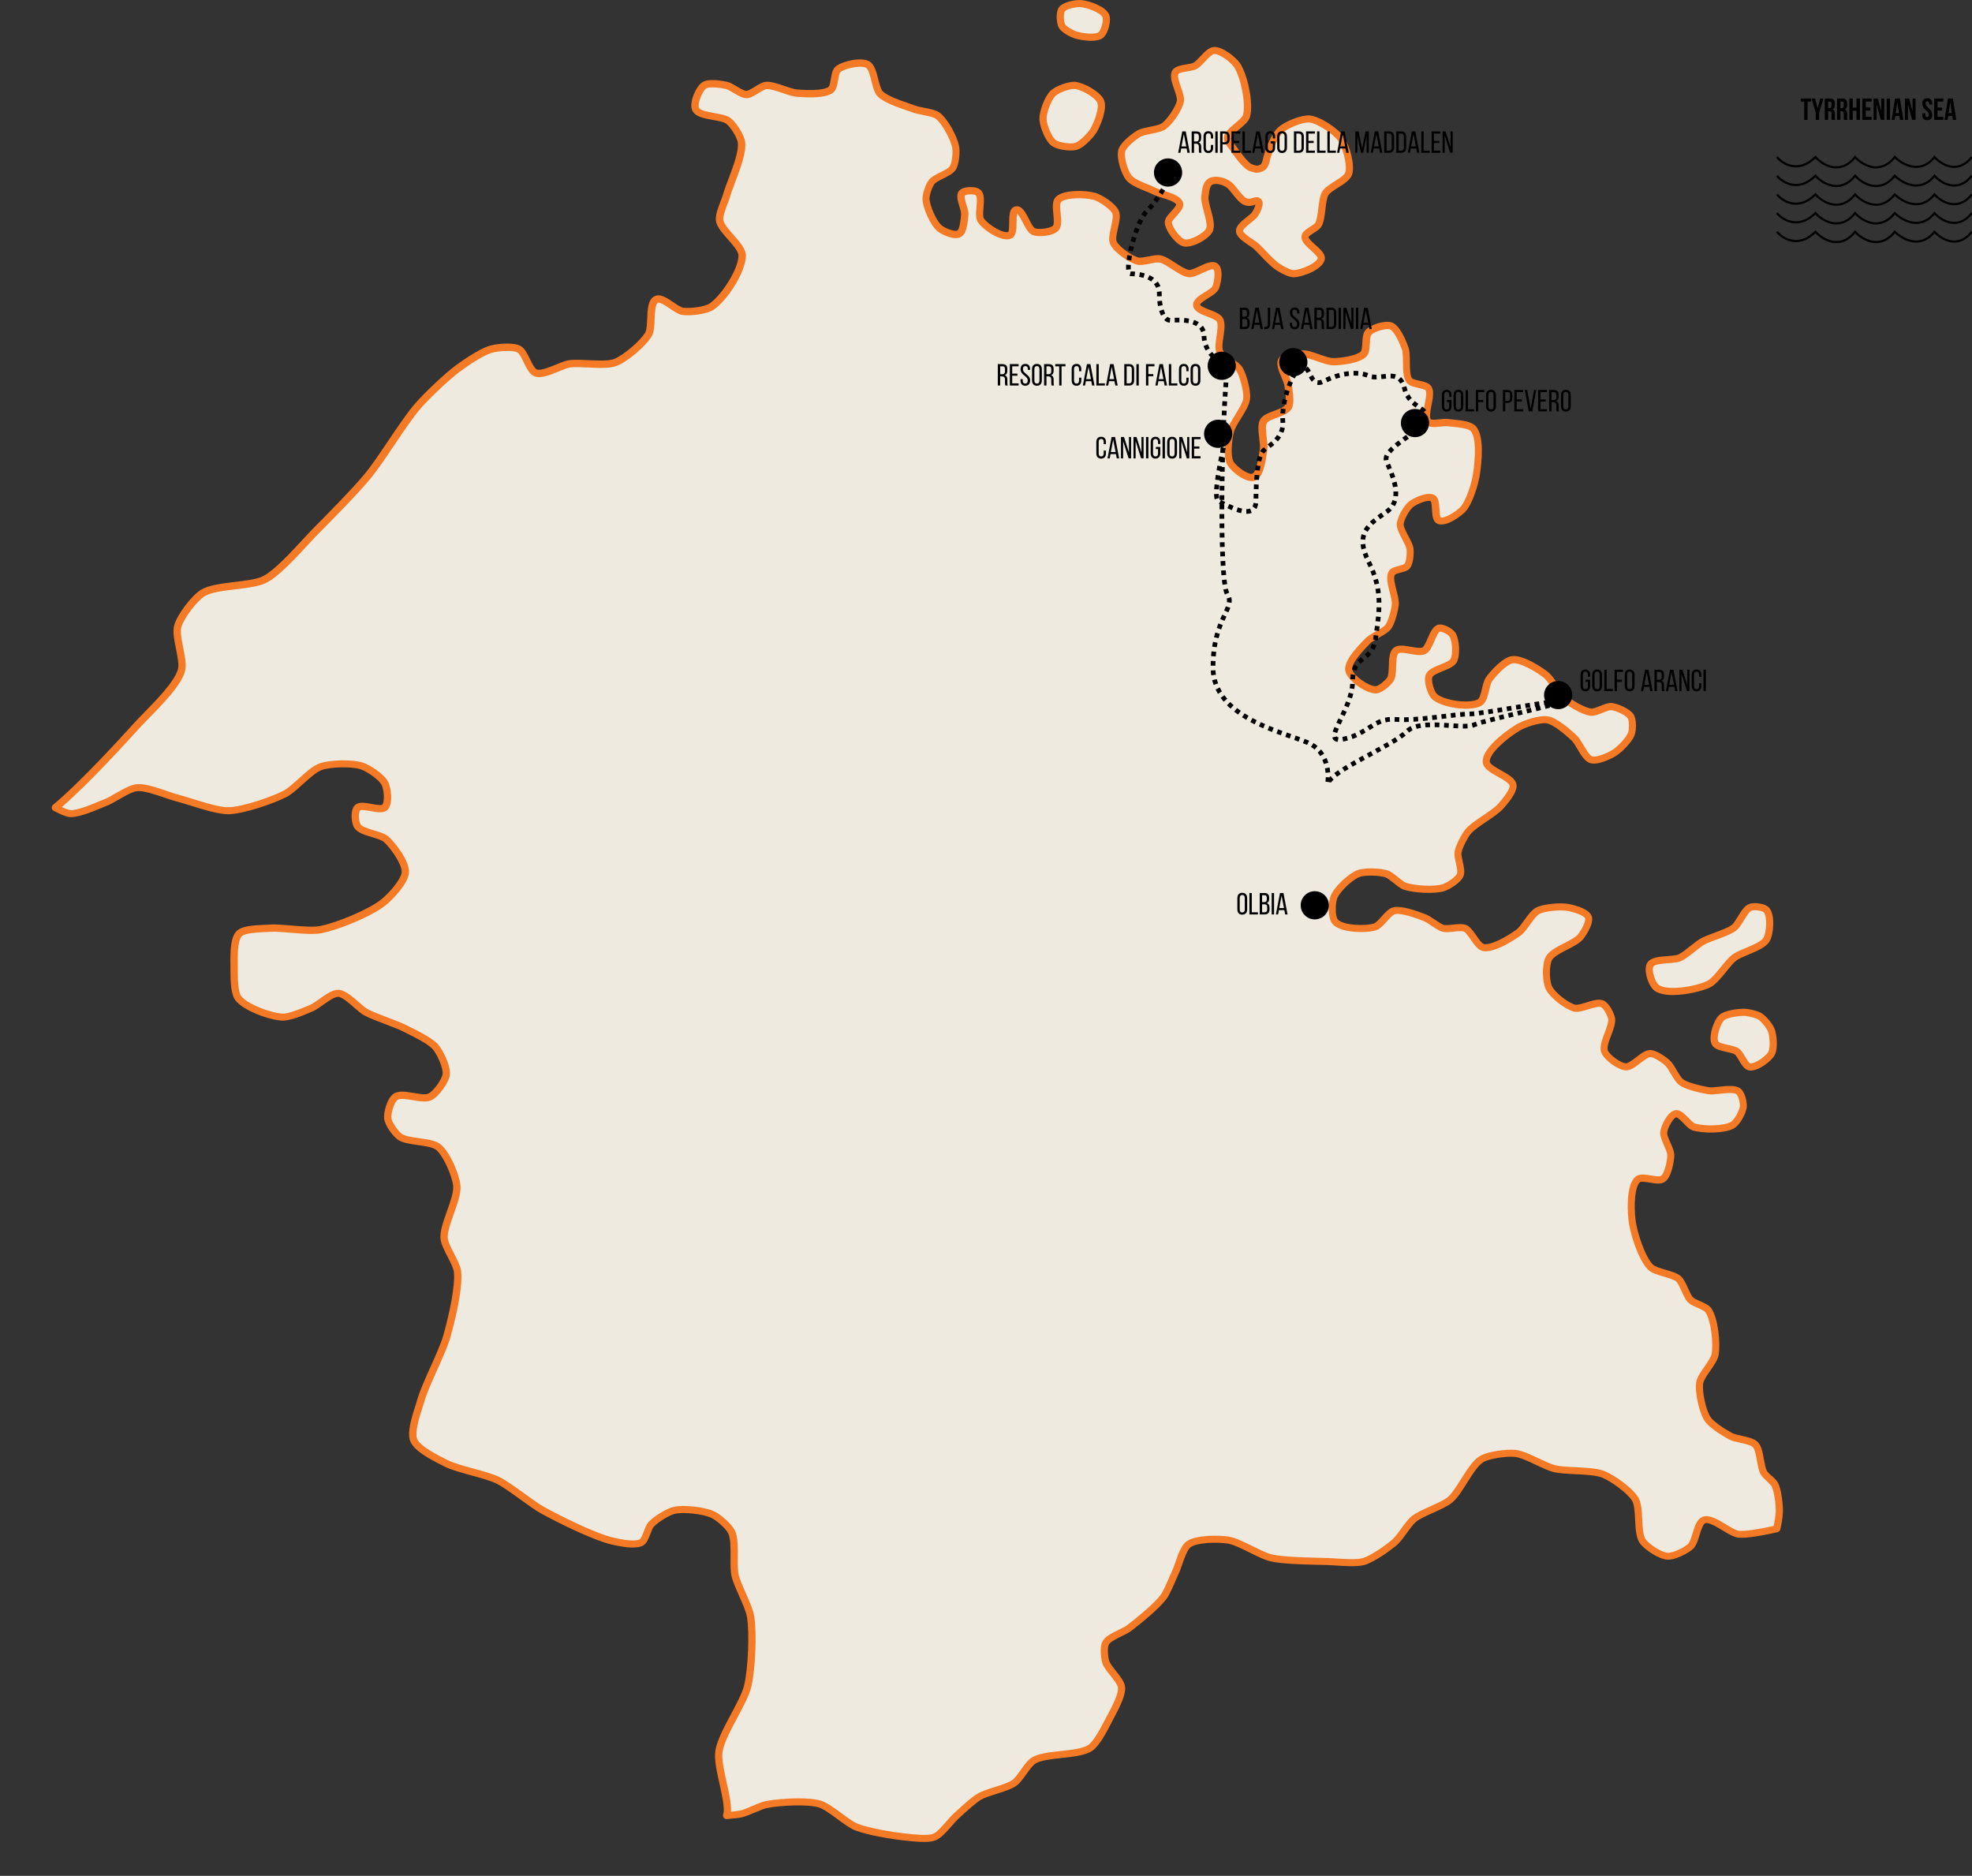 <?xml version="1.0" encoding="UTF-8"?> <svg xmlns="http://www.w3.org/2000/svg" width="839" height="798" viewBox="0 0 839 798" fill="none"><rect x="0" y="0" width="839" height="798" fill="#333333" stroke="none"/><g clip-path="url(#clip0_510_58)"><path d="M766.13 41.9H770.55V43.2H769.055V51H767.625V43.2H766.13V41.9ZM772.544 47.984L770.737 41.9H772.232L773.324 46.047L774.416 41.9H775.781L773.974 47.984V51H772.544V47.984ZM779.349 51C779.332 50.939 779.314 50.883 779.297 50.831C779.28 50.779 779.262 50.714 779.245 50.636C779.236 50.558 779.228 50.458 779.219 50.337C779.219 50.216 779.219 50.064 779.219 49.882V48.452C779.219 48.027 779.145 47.728 778.998 47.555C778.851 47.382 778.612 47.295 778.283 47.295H777.789V51H776.359V41.9H778.517C779.262 41.9 779.8 42.073 780.129 42.42C780.467 42.767 780.636 43.291 780.636 43.993V44.708C780.636 45.644 780.324 46.259 779.7 46.554C780.064 46.701 780.311 46.944 780.441 47.282C780.58 47.611 780.649 48.014 780.649 48.491V49.895C780.649 50.12 780.658 50.32 780.675 50.493C780.692 50.658 780.736 50.827 780.805 51H779.349ZM777.789 43.2V45.995H778.348C778.617 45.995 778.825 45.926 778.972 45.787C779.128 45.648 779.206 45.397 779.206 45.033V44.136C779.206 43.807 779.145 43.568 779.024 43.421C778.911 43.274 778.729 43.2 778.478 43.2H777.789ZM784.579 51C784.562 50.939 784.545 50.883 784.527 50.831C784.51 50.779 784.493 50.714 784.475 50.636C784.467 50.558 784.458 50.458 784.449 50.337C784.449 50.216 784.449 50.064 784.449 49.882V48.452C784.449 48.027 784.376 47.728 784.228 47.555C784.081 47.382 783.843 47.295 783.513 47.295H783.019V51H781.589V41.9H783.747C784.493 41.9 785.03 42.073 785.359 42.42C785.697 42.767 785.866 43.291 785.866 43.993V44.708C785.866 45.644 785.554 46.259 784.93 46.554C785.294 46.701 785.541 46.944 785.671 47.282C785.81 47.611 785.879 48.014 785.879 48.491V49.895C785.879 50.12 785.888 50.32 785.905 50.493C785.923 50.658 785.966 50.827 786.035 51H784.579ZM783.019 43.2V45.995H783.578C783.847 45.995 784.055 45.926 784.202 45.787C784.358 45.648 784.436 45.397 784.436 45.033V44.136C784.436 43.807 784.376 43.568 784.254 43.421C784.142 43.274 783.96 43.2 783.708 43.2H783.019ZM788.25 51H786.82V41.9H788.25V45.8H789.875V41.9H791.331V51H789.875V47.1H788.25V51ZM793.798 45.735H795.761V47.035H793.798V49.7H796.268V51H792.368V41.9H796.268V43.2H793.798V45.735ZM798.428 44.409V51H797.141V41.9H798.935L800.404 47.347V41.9H801.678V51H800.209L798.428 44.409ZM802.702 41.9H804.132V51H802.702V41.9ZM809.805 51H808.362L808.115 49.349H806.36L806.113 51H804.8L806.256 41.9H808.349L809.805 51ZM806.542 48.114H807.92L807.231 43.512L806.542 48.114ZM811.745 44.409V51H810.458V41.9H812.252L813.721 47.347V41.9H814.995V51H813.526L811.745 44.409ZM817.856 44.084C817.856 43.347 818.029 42.784 818.376 42.394C818.731 41.995 819.26 41.796 819.962 41.796C820.664 41.796 821.188 41.995 821.535 42.394C821.89 42.784 822.068 43.347 822.068 44.084V44.435H820.716V43.993C820.716 43.664 820.651 43.434 820.521 43.304C820.399 43.165 820.226 43.096 820.001 43.096C819.775 43.096 819.598 43.165 819.468 43.304C819.346 43.434 819.286 43.664 819.286 43.993C819.286 44.305 819.355 44.582 819.494 44.825C819.632 45.059 819.806 45.284 820.014 45.501C820.222 45.709 820.443 45.921 820.677 46.138C820.919 46.346 821.145 46.576 821.353 46.827C821.561 47.078 821.734 47.364 821.873 47.685C822.011 48.006 822.081 48.383 822.081 48.816C822.081 49.553 821.899 50.12 821.535 50.519C821.179 50.909 820.651 51.104 819.949 51.104C819.247 51.104 818.714 50.909 818.35 50.519C817.994 50.12 817.817 49.553 817.817 48.816V48.192H819.169V48.907C819.169 49.236 819.234 49.466 819.364 49.596C819.502 49.726 819.684 49.791 819.91 49.791C820.135 49.791 820.313 49.726 820.443 49.596C820.581 49.466 820.651 49.236 820.651 48.907C820.651 48.595 820.581 48.322 820.443 48.088C820.304 47.845 820.131 47.62 819.923 47.412C819.715 47.195 819.489 46.983 819.247 46.775C819.013 46.558 818.792 46.324 818.584 46.073C818.376 45.822 818.202 45.536 818.064 45.215C817.925 44.894 817.856 44.517 817.856 44.084ZM824.33 45.735H826.293V47.035H824.33V49.7H826.8V51H822.9V41.9H826.8V43.2H824.33V45.735ZM832.314 51H830.871L830.624 49.349H828.869L828.622 51H827.309L828.765 41.9H830.858L832.314 51ZM829.051 48.114H830.429L829.74 43.512L829.051 48.114Z" fill="black"></path><path d="M756 66.815C758.483 69.794 765.236 73.966 772.387 66.815C775.366 70.125 782.914 74.76 789.27 66.815C792.25 70.125 799.798 74.76 806.154 66.815C809.299 69.96 817.079 74.363 823.037 66.815C825.851 69.96 832.969 74.363 838.928 66.815" stroke="black" stroke-width="0.921"></path><path d="M756 74.76C758.483 77.74 765.236 81.911 772.387 74.76C775.366 78.071 782.914 82.705 789.27 74.76C792.25 78.071 799.798 82.705 806.154 74.76C809.299 77.905 817.079 82.308 823.037 74.76C825.851 77.905 832.969 82.308 838.928 74.76" stroke="black" stroke-width="0.921"></path><path d="M756 82.705C758.483 85.684 765.236 89.856 772.387 82.705C775.366 86.016 782.914 90.65 789.27 82.705C792.25 86.016 799.798 90.65 806.154 82.705C809.299 85.85 817.079 90.253 823.037 82.705C825.851 85.85 832.969 90.253 838.928 82.705" stroke="black" stroke-width="0.921"></path><path d="M756 90.65C758.483 93.63 765.236 97.801 772.387 90.65C775.366 93.961 782.914 98.596 789.27 90.65C792.25 93.961 799.798 98.596 806.154 90.65C809.299 93.795 817.079 98.198 823.037 90.65C825.851 93.795 832.969 98.198 838.928 90.65" stroke="black" stroke-width="0.921"></path><path d="M756 98.596C758.483 101.575 765.236 105.746 772.387 98.596C775.366 101.906 782.914 106.541 789.27 98.596C792.25 101.906 799.798 106.541 806.154 98.596C809.299 101.741 817.079 106.144 823.037 98.596C825.851 101.741 832.969 106.144 838.928 98.596" stroke="black" stroke-width="0.921"></path><path d="M748.877 432.425C747.385 431.465 743.761 430.643 741.98 430.643C739.513 430.643 734.139 431.283 732.388 433.018C730.424 434.967 728.414 441.286 729.693 443.722C730.835 445.915 736.971 445.839 738.98 447.3C740.701 448.534 742.269 453.497 744.37 453.847C747.05 454.304 752.334 450.559 753.658 448.199C754.861 446.052 754.48 440.692 753.658 438.378C753.019 436.581 750.476 433.46 748.862 432.425H748.877Z" fill="#EFEADF"></path><path d="M749.7 431.146C747.827 429.943 743.807 429.121 741.98 429.121H741.919C739.833 429.121 733.621 429.638 731.292 431.953C728.992 434.236 726.648 441.271 728.322 444.438C729.312 446.341 732.007 446.935 734.611 447.498C735.966 447.788 737.488 448.122 738.067 448.549C738.539 448.884 739.224 450.056 739.788 451C740.96 452.995 742.193 455.05 744.112 455.37C744.34 455.4 744.584 455.431 744.827 455.431C748.466 455.431 753.658 451.35 754.998 448.96C756.597 446.128 755.912 440.159 755.105 437.891C754.374 435.82 751.649 432.425 749.7 431.176V431.146ZM752.334 447.453C751.207 449.447 746.487 452.629 744.645 452.355C744.097 452.218 742.985 450.345 742.452 449.447C741.645 448.077 740.869 446.783 739.894 446.082C738.783 445.29 737.093 444.925 735.296 444.529C733.941 444.24 731.398 443.692 731.063 443.037C730.165 441.301 731.87 435.698 733.484 434.099C734.687 432.912 739.255 432.166 741.919 432.166H741.98C743.564 432.166 746.852 432.942 748.04 433.704C749.41 434.587 751.71 437.434 752.227 438.88C753.019 441.103 753.202 445.915 752.334 447.453Z" fill="#F47A25"></path><path d="M457.529 36.352C455.002 36.063 449.764 37.997 447.937 39.778C445.836 41.819 443.674 47.741 443.735 50.65C443.796 53.405 446.019 59.085 448.226 60.76C450.145 62.236 455.489 62.952 457.819 62.252C460.255 61.521 464.016 57.577 465.31 55.4C466.924 52.69 469.482 46.112 468.309 43.204C467.122 40.25 460.696 36.718 457.514 36.368L457.529 36.352Z" fill="#EFEADF"></path><path d="M457.697 34.83C454.773 34.51 449.094 36.52 446.871 38.682C444.374 41.103 442.136 47.498 442.212 50.665C442.288 53.634 444.587 59.876 447.297 61.947C449.033 63.272 452.626 64.018 455.474 64.018C456.555 64.018 457.529 63.911 458.26 63.698C461.381 62.754 465.355 58.293 466.634 56.176C468.233 53.481 471.233 46.34 469.74 42.641C468.263 38.986 461.29 35.256 457.697 34.86V34.83ZM464 54.623C462.706 56.785 459.204 60.242 457.377 60.79C455.428 61.384 450.601 60.653 449.17 59.557C447.434 58.232 445.333 53.01 445.272 50.604C445.211 47.985 447.297 42.519 449.003 40.859C450.464 39.443 454.758 37.844 456.951 37.844C457.088 37.844 457.225 37.844 457.346 37.86C460.194 38.179 465.98 41.514 466.878 43.752C467.715 45.823 465.736 51.67 463.985 54.608L464 54.623Z" fill="#F47A25"></path><path d="M459.92 1.531C457.818 1.363 453.083 2.231 451.835 3.906C450.754 5.337 450.982 9.479 451.835 11.047C452.687 12.6 456.113 14.412 457.834 14.914C460.346 15.66 466.254 16.513 468.324 14.914C470.03 13.589 471.339 8.519 470.425 6.586C469.192 3.951 462.843 1.759 459.935 1.531H459.92Z" fill="#EFEADF"></path><path d="M460.041 0.023C457.742 -0.159 452.306 0.724 450.601 3.008C449.048 5.063 449.429 9.859 450.479 11.793C451.637 13.925 455.61 15.873 457.392 16.391C458.656 16.757 461.503 17.366 464.228 17.366C466.177 17.366 468.065 17.061 469.253 16.132C471.567 14.336 473.014 8.535 471.796 5.961C470.227 2.612 463.208 0.282 460.041 0.023ZM467.365 13.727C466.147 14.671 461.335 14.366 458.26 13.468C456.585 12.965 453.707 11.29 453.174 10.331C452.52 9.144 452.443 5.642 453.053 4.819C453.753 3.891 457.179 3.023 459.28 3.023C459.463 3.023 459.63 3.023 459.782 3.038C462.554 3.266 468.157 5.413 469.009 7.225C469.618 8.504 468.522 12.813 467.35 13.711L467.365 13.727Z" fill="#F47A25"></path><path d="M744.675 386.001C742.086 386.975 739.97 392.944 737.777 394.634C734.869 396.887 727.484 398.76 724.287 400.587C721.729 402.049 717.374 406.205 714.695 407.424C711.756 408.763 703.747 407.637 702.103 410.408C700.793 412.6 702.712 418.752 704.798 420.229C709.305 423.411 721.82 421.051 726.83 418.736C730.408 417.077 734.656 409.829 737.777 407.424C740.899 405.018 749.577 403.084 751.557 399.689C753.14 396.994 753.582 389.579 751.557 387.188C750.43 385.864 746.304 385.376 744.659 386.001H744.675Z" fill="#EFEADF"></path><path d="M744.127 384.585C742.162 385.331 740.716 387.706 739.315 390.005C738.462 391.421 737.564 392.883 736.833 393.431C735.341 394.588 732.189 395.761 729.418 396.781C727.134 397.633 724.988 398.425 723.526 399.262C722.293 399.963 720.785 401.166 719.186 402.429C717.405 403.845 715.395 405.444 714.071 406.038C713.157 406.449 711.284 406.586 709.457 406.723C705.894 406.982 702.21 407.256 700.794 409.616C699.043 412.539 701.266 419.574 703.915 421.462C705.788 422.787 708.635 423.289 711.756 423.289C717.633 423.289 724.485 421.508 727.485 420.107C729.89 418.995 732.281 416.041 734.58 413.194C736.102 411.306 737.549 409.525 738.721 408.626C739.802 407.789 741.812 406.952 743.944 406.068C747.628 404.531 751.435 402.947 752.897 400.45C754.693 397.405 755.287 389.213 752.744 386.199C751.07 384.219 746.197 383.778 744.127 384.569V384.585ZM750.247 398.928C749.303 400.541 745.664 402.049 742.756 403.267C740.442 404.226 738.249 405.155 736.849 406.221C735.402 407.347 733.849 409.251 732.205 411.291C730.21 413.758 727.957 416.544 726.206 417.351C720.892 419.817 709.366 421.568 705.711 418.98C704.158 417.884 702.621 412.555 703.443 411.169C704.037 410.179 707.447 409.921 709.701 409.753C711.878 409.586 713.949 409.433 715.365 408.794C717.04 408.033 719.11 406.388 721.12 404.789C722.551 403.648 724.043 402.475 725.079 401.881C726.327 401.166 728.368 400.42 730.515 399.613C733.636 398.455 736.879 397.253 738.737 395.806C739.909 394.908 740.899 393.279 741.964 391.543C742.939 389.944 744.264 387.767 745.238 387.386C745.573 387.264 746.045 387.204 746.563 387.204C748.055 387.204 750.004 387.645 750.415 388.132C751.922 389.899 751.602 396.613 750.263 398.882L750.247 398.928Z" fill="#F47A25"></path><path d="M557.32 50.649C553.97 50.315 547.194 53.131 544.728 55.4C542.139 57.806 539.521 64.749 538.744 68.205C538.577 68.981 538.181 70.839 536.765 71.478C535.242 72.164 534.329 72.209 531.892 71.22C529.639 70.291 525.65 64.429 525.65 64.429C524.523 62.602 522.102 60.287 522.254 58.673C522.544 55.598 529.548 52.279 530.339 49.294C531.771 43.996 529.365 32.287 526.289 27.704C524.691 25.314 519.453 21.309 516.56 21.461C513.956 21.598 510.744 26.775 508.475 28.009C506.526 29.044 501.227 28.815 500.07 30.688C498.411 33.398 502.826 40.083 502.171 43.189C501.517 46.249 497.786 51.746 495.259 53.603C493.005 55.278 486.9 55.446 484.464 56.892C482.286 58.202 477.947 61.582 477.277 64.033C476.485 66.926 478.404 73.29 480.276 75.635C482.164 78.01 488.346 79.898 491.072 81.284C493.751 82.654 501.014 83.766 501.867 86.644C502.537 88.897 496.918 92.353 497.071 94.683C497.253 97.424 501.136 102.722 503.816 103.331C506.724 103.971 513.058 100.59 514.459 97.972C516.21 94.728 512.053 87.009 512.662 83.385C512.921 81.878 512.936 78.62 514.824 77.341C516.545 76.183 520.488 76.686 523 78.711C524.858 80.188 527.386 84.573 529.532 85.623C532.303 86.978 534.085 84.786 535.257 85.593C536.43 86.4 534.892 89.75 533.933 91.12C532.547 93.13 527.248 95.855 527.355 98.261C527.462 100.697 532.775 103.164 534.542 104.823C536.81 106.955 540.921 111.736 543.54 113.441C545.124 114.492 548.671 116.517 550.575 116.425C553.863 116.258 561.385 113.35 562.116 110.168C562.786 107.305 554.899 103.56 555.234 100.651C555.432 98.763 559.969 97.226 560.913 95.581C562.649 92.643 562.131 85.136 563.913 82.182C565.587 79.442 572.759 76.914 573.809 73.854C575.027 70.245 572.713 62.084 570.521 58.963C568.267 55.781 561.218 51.03 557.32 50.634V50.649Z" fill="#EFEADF"></path><path d="M557.487 49.127C553.666 48.746 546.494 51.7 543.693 54.288C540.663 57.105 538.013 64.52 537.252 67.885C537.161 68.357 536.856 69.758 536.14 70.093C535.09 70.565 534.633 70.672 532.486 69.819C531.36 69.362 528.725 66.226 526.959 63.637C526.563 63.013 526.061 62.358 525.574 61.734C524.934 60.912 523.747 59.374 523.777 58.841C523.868 57.851 525.893 56.146 527.386 54.898C529.411 53.192 531.329 51.593 531.832 49.721C533.446 43.767 530.751 31.617 527.584 26.897C525.878 24.354 520.168 19.771 516.499 19.969C514.322 20.091 512.373 22.162 510.47 24.187C509.48 25.237 508.46 26.334 507.759 26.699C507.211 26.988 505.947 27.201 504.821 27.384C502.369 27.78 499.842 28.206 498.776 29.927C497.497 32.028 498.548 35.089 499.568 38.042C500.192 39.854 500.908 41.91 500.695 42.9C500.146 45.473 496.66 50.71 494.361 52.401C493.447 53.086 491.209 53.542 489.245 53.938C487.098 54.38 485.057 54.791 483.702 55.598C481.951 56.648 476.729 60.379 475.815 63.637C474.826 67.261 477.094 74.067 479.089 76.579C480.688 78.589 484.296 80.066 487.478 81.375C488.605 81.832 489.656 82.274 490.387 82.639C491.331 83.126 492.686 83.553 494.132 84.01C496.203 84.664 500.055 85.867 500.405 87.04C500.405 87.557 499.081 89.034 498.365 89.826C496.873 91.47 495.442 93.038 495.563 94.79C495.777 98.094 500.07 104.047 503.511 104.823C507.257 105.646 514.169 101.824 515.844 98.703C517.108 96.343 516.149 92.81 515.22 89.4C514.611 87.192 514.002 84.908 514.2 83.659C514.246 83.37 514.291 83.035 514.337 82.654C514.489 81.314 514.733 79.274 515.707 78.62C516.727 77.934 519.91 78.178 522.072 79.914C522.711 80.431 523.594 81.528 524.432 82.594C525.848 84.39 527.325 86.233 528.878 86.994C531.04 88.06 532.836 87.481 533.918 87.131C533.978 87.116 534.055 87.085 534.131 87.07C533.963 87.877 533.385 89.278 532.699 90.267C532.304 90.831 531.283 91.653 530.278 92.445C528.056 94.226 525.741 96.053 525.848 98.337C525.954 100.788 528.802 102.676 531.299 104.336C532.197 104.93 533.05 105.509 533.506 105.935C534.237 106.62 535.151 107.579 536.14 108.615C538.318 110.898 540.8 113.472 542.688 114.72C543.51 115.268 547.697 117.963 550.468 117.963C550.529 117.963 550.59 117.963 550.651 117.963C554.122 117.796 562.618 114.812 563.608 110.533C564.156 108.204 561.903 106.194 559.725 104.23C558.736 103.346 556.68 101.489 556.741 100.865C556.893 100.408 558.34 99.494 559.116 98.992C560.411 98.17 561.629 97.393 562.223 96.373C563.243 94.637 563.562 91.973 563.897 89.141C564.171 86.826 564.491 84.192 565.207 83.005C565.785 82.061 567.673 80.858 569.333 79.807C571.876 78.208 574.495 76.549 575.225 74.371C576.657 70.169 574.129 61.536 571.739 58.125C569.242 54.593 561.857 49.614 557.442 49.157L557.487 49.127ZM572.363 73.367C571.967 74.524 569.622 76.001 567.719 77.204C565.572 78.559 563.562 79.838 562.603 81.391C561.537 83.157 561.218 85.867 560.867 88.745C560.578 91.135 560.289 93.602 559.588 94.805C559.36 95.201 558.264 95.886 557.472 96.403C555.706 97.53 553.894 98.687 553.711 100.484C553.468 102.692 555.508 104.519 557.67 106.468C558.599 107.305 560.761 109.239 560.624 109.833C560.167 111.827 553.863 114.735 550.499 114.903C549.326 114.949 546.418 113.533 544.378 112.162C542.764 111.112 540.312 108.554 538.348 106.498C537.328 105.432 536.369 104.427 535.592 103.697C534.953 103.088 533.994 102.463 532.974 101.793C531.649 100.926 528.908 99.098 528.878 98.185C528.847 97.454 531.086 95.657 532.167 94.805C533.385 93.83 534.542 92.917 535.196 91.973C535.242 91.912 539.003 86.309 536.125 84.344C535.638 83.994 535.12 83.888 534.633 83.888C534.009 83.888 533.43 84.07 532.943 84.223C532.029 84.512 531.253 84.756 530.202 84.253C529.274 83.796 527.903 82.076 526.807 80.69C525.817 79.442 524.873 78.254 523.96 77.523C521.006 75.133 516.332 74.463 513.941 76.077C511.809 77.523 511.474 80.386 511.246 82.274C511.216 82.594 511.17 82.883 511.14 83.126C510.82 85.045 511.505 87.542 512.221 90.176C512.921 92.749 513.804 95.962 513.104 97.256C511.946 99.403 506.252 102.326 504.151 101.839C502.278 101.413 498.746 96.799 498.593 94.591C498.593 94.074 499.918 92.627 500.618 91.851C502.248 90.054 503.922 88.212 503.344 86.217C502.537 83.461 498.548 82.213 495.046 81.101C493.736 80.69 492.503 80.294 491.772 79.929C490.935 79.503 489.823 79.046 488.636 78.559C486.078 77.508 482.576 76.077 481.479 74.691C479.85 72.651 478.099 66.789 478.754 64.429C479.241 62.708 482.926 59.587 485.255 58.186C486.169 57.638 488.027 57.258 489.838 56.892C492.351 56.39 494.711 55.902 496.172 54.806C499.111 52.644 502.963 46.828 503.664 43.478C504.044 41.681 503.252 39.413 502.43 37.022C501.745 35.058 500.816 32.348 501.364 31.465C501.699 30.932 504.12 30.536 505.293 30.338C506.785 30.095 508.186 29.866 509.191 29.333C510.333 28.724 511.474 27.506 512.677 26.212C513.88 24.933 515.692 23.014 516.621 22.969C518.661 22.817 523.503 26.303 524.995 28.541C527.979 32.987 530.111 44.209 528.832 48.898C528.573 49.843 526.807 51.335 525.376 52.538C523.077 54.471 520.899 56.283 520.701 58.521C520.534 60.227 521.843 61.917 523.107 63.561C523.564 64.155 524.005 64.718 524.356 65.266C525.071 66.302 528.725 71.555 531.283 72.605C533.978 73.701 535.334 73.747 537.359 72.849C539.505 71.89 540.038 69.332 540.206 68.51C540.998 64.977 543.556 58.536 545.748 56.496C547.925 54.486 554.29 51.837 557.137 52.142C560.532 52.492 567.247 57.014 569.242 59.816C571.328 62.8 573.322 70.443 572.333 73.351L572.363 73.367Z" fill="#F47A25"></path><path d="M750.385 626.449C748.847 623.738 748.953 616.78 746.791 614.542C744.873 612.563 738.737 612.273 736.285 610.964C733.545 609.517 728.063 606.122 726.389 603.518C724.303 600.245 722.552 592.19 723.1 588.338C723.587 584.912 729.099 579.553 729.693 576.142C730.499 571.468 729.51 561.327 726.83 557.399C725.582 555.572 720.755 554.506 719.187 552.938C717.39 551.126 716.02 545.721 714.101 544.015C711.68 541.853 704.372 541.275 702.103 538.96C698.358 535.124 694.947 524.344 694.323 519.014C693.82 514.69 693.455 504.656 696.713 501.748C698.723 499.967 705.346 503.073 707.508 501.459C709.67 499.845 710.782 493.998 710.812 491.334C710.828 488.761 707.447 484.056 707.813 481.513C708.133 479.229 710.614 474.189 712.898 473.778C715.274 473.352 718.38 478.742 720.709 479.412C724.668 480.599 733.682 480.676 737.184 478.529C739.102 477.372 741.447 473.017 741.675 470.794C741.873 469.073 740.975 465.282 739.589 464.247C737.031 462.359 729.982 464.46 726.845 463.957C723.876 463.47 717.771 462.13 715.319 460.379C713.233 458.872 711.254 453.741 709.305 452.036C707.767 450.696 704.159 448.153 702.118 448.153C699.134 448.153 694.612 454.015 691.628 453.817C688.841 453.634 683.619 449.858 682.629 447.27C682.507 446.935 682.431 446.554 682.431 446.143C682.279 442.519 686.192 436.444 685.629 433.292C685.309 431.481 683.406 427.811 681.731 427.05C678.975 425.786 672.671 429.623 669.733 428.831C666.383 427.933 660.445 423.289 658.938 420.198C657.582 417.381 657.476 410.469 658.938 407.698C660.841 404.089 669.885 401.638 672.428 398.471C673.829 396.72 676.569 392.228 675.747 390.127C674.803 387.843 669.2 386.366 666.749 385.97C663.627 385.468 656.943 385.985 654.157 387.447C651.416 388.878 648.538 394.877 646.056 396.674C642.752 399.065 635.048 403.891 631.059 403.069C628.288 402.49 625.882 396.004 623.278 394.893C621.132 393.979 616.229 395.486 613.975 394.893C611.798 394.329 608.281 391.254 606.195 390.431C603.043 389.198 596.283 386.64 593.009 387.447C590.421 388.087 587.452 393.538 584.909 394.299C580.844 395.502 571.008 395.289 568.115 392.213C566.288 390.249 566.531 383.991 567.521 381.494C568.815 378.205 574.434 372.998 577.722 371.673C580.494 370.546 586.843 370.82 589.705 371.673C592.035 372.373 595.491 376.287 597.79 377.033C601.658 378.266 610.108 378.829 613.975 377.626C616.138 376.957 620.264 374.322 621.162 372.267C622.167 370.013 619.837 364.882 620.264 362.446C620.69 360.086 622.959 355.701 624.466 353.828C627.268 350.372 635.627 346.185 638.55 342.82C640.24 340.871 644.092 336.425 643.636 333.898C643.011 330.213 632.475 327.822 632.247 324.077C631.957 319.144 641.473 312.064 645.737 309.506C648.523 307.831 655.131 305.669 658.329 306.217C661.724 306.811 667.221 311.607 669.718 313.967C671.864 315.961 674.118 322.311 676.904 323.178C679.371 323.97 684.624 321.595 686.801 320.209C689.085 318.763 693.089 314.698 694.003 312.17C694.627 310.419 694.719 306.293 693.714 304.725C692.496 302.821 687.882 300.796 685.629 300.568C683.375 300.34 679.173 303.156 676.919 302.943C673.92 302.654 668.484 299.456 666.124 297.584C663.429 295.422 660.186 288.981 657.43 286.865C654.37 284.535 647.168 280.074 643.346 280.622C640.134 281.064 635.337 286.332 633.449 288.966C631.896 291.113 631.835 297.431 629.552 298.787C625.395 301.238 614.021 299.548 610.367 296.396C608.616 294.873 607.124 289.636 607.976 287.474C609.103 284.611 617.036 283.667 618.467 280.942C619.746 278.49 619.426 272.217 617.873 269.933C616.99 268.624 613.701 266.827 612.179 267.254C609.423 268.015 608.418 275.43 605.89 276.77C603.256 278.201 596.207 274.882 593.908 276.77C591.472 278.749 593.207 286.362 591.502 288.981C590.467 290.58 587.147 293.457 585.214 293.442C581.681 293.412 574.479 288.57 573.825 285.098C573.139 281.429 579.306 275.278 581.91 272.598C583.752 270.725 589.035 268.761 590.604 266.66C592.096 264.65 593.375 259.61 593.603 257.128C593.923 253.794 590.421 246.668 592.111 243.745C592.994 242.192 597.592 242.207 598.689 240.776C599.8 239.329 600.074 235.431 599.891 233.635C599.587 230.788 595.522 225.778 595.704 222.931C595.841 220.571 598.354 216.079 600.196 214.587C602.069 213.065 607.367 210.75 609.469 211.907C611.646 213.11 609.895 220.403 612.164 221.424C614.737 222.581 620.431 218.713 622.365 216.673C625.045 213.811 627.45 205.939 628.059 202.087C628.821 197.23 630.039 186.221 626.857 182.445C625.014 180.268 618.589 180.161 615.757 179.765C613.762 179.507 609.073 180.907 607.657 179.461C605.175 176.888 609.666 168.148 607.657 165.179C606.454 163.398 600.912 163.626 599.556 161.905C597.44 159.18 598.947 151.46 597.76 148.217C596.801 145.583 594.41 139.721 591.776 138.701C589.462 137.803 583.904 139.599 582.199 141.381C580.539 143.101 581.742 148.918 580.098 150.608C577.783 152.968 570.536 153.866 567.201 153.866C563.867 153.866 557.655 150.532 554.32 150.608C551.96 150.638 546.479 151.247 545.337 153.288C543.951 155.678 547.697 161.251 548.032 164.007C548.306 166.29 549.189 171.239 548.032 173.218C546.509 175.822 539.064 176.568 537.526 179.187C536.003 181.836 538.059 188.383 537.526 191.383C537.008 194.413 536.262 201.95 533.339 202.985C530.598 203.959 524.873 199.544 523.442 197.047C521.782 194.123 522.681 186.906 523.442 183.648C524.325 179.842 529.898 173.523 530.324 169.655C530.69 166.473 528.984 159.926 527.34 157.155C525.893 154.764 520.092 152.283 518.935 149.725C517.534 146.603 520.595 139.036 518.935 136.037C517.534 133.479 509.312 132.672 509.038 129.779C508.779 127.053 516.042 124.861 517.139 122.333C518.037 120.293 518.92 114.781 517.139 113.411C514.794 111.629 508.673 116.715 505.75 116.395C502.308 116.014 496.842 110.792 493.447 110.137C491.087 109.696 486.184 111.69 483.855 111.036C480.779 110.168 474.978 106.194 473.653 103.301C472.298 100.301 475.937 93.175 474.552 90.191C473.379 87.648 468.279 84.268 465.553 83.492C461.868 82.457 453.007 82.152 450.266 84.832C448.074 86.994 451.18 94.82 449.079 97.043C447.465 98.733 441.968 99.357 439.776 98.52C436.989 97.469 435.193 88.669 432.284 89.293C429.559 89.902 432.117 98.87 429.589 100.012C426.453 101.443 419.251 96.601 417.302 93.769C415.612 91.303 418.383 83.827 416.099 81.878C414.805 80.751 410.329 80.858 409.217 82.167C407.755 83.903 410.587 88.867 410.42 91.09C410.252 93.252 409.917 98.383 408.014 99.433C406.111 100.484 401.284 98.474 399.64 97.058C397.067 94.866 394.159 88.197 393.945 84.847C393.824 82.898 395.148 78.97 396.336 77.417C397.965 75.27 403.903 73.747 405.319 71.463C406.537 69.53 406.979 64.642 406.522 62.389C405.806 58.689 402.015 51.624 399.016 49.31C397.006 47.726 391.555 47.361 389.119 46.462C385.343 45.092 377.273 42.763 374.441 39.931C372.035 37.51 372.051 29.059 369.051 27.43C366.249 25.907 358.895 27.476 356.459 29.501C354.693 30.978 355.256 36.718 353.46 38.149C350.643 40.387 342.68 39.885 339.071 39.641C335.691 39.413 329.266 36.048 325.886 36.368C323.586 36.581 319.81 40.22 317.481 40.22C315.151 40.22 311.345 36.84 309.076 36.368C306.747 35.85 301.448 34.982 299.484 36.368C297.276 37.905 294.733 44.057 295.89 46.478C297.489 49.858 307.097 49.173 309.974 51.548C312.015 53.192 315.029 57.882 315.364 60.47C316.171 66.271 310.644 77.432 309.061 83.081C308.33 85.76 305.666 91.044 306.077 93.785C306.731 98.154 315.578 104.245 315.669 108.676C315.776 114.979 308.01 126.825 302.773 130.388C300.215 132.154 293.576 132.87 290.485 132.474C287.394 132.078 281.883 126.033 279.096 127.419C275.655 129.139 277.772 139.021 275.792 142.294C273.417 146.238 266.032 152.541 261.708 154.201C257.156 155.922 247.046 154.079 242.234 154.795C238.55 155.343 231.348 159.926 227.846 158.662C224.907 157.612 223.43 149.968 220.659 148.537C218.055 147.197 211.798 147.791 208.966 148.537C204.931 149.603 197.896 154.399 194.577 156.881C189.964 160.307 181.574 168.331 177.783 172.655C171.753 179.552 162.313 195.342 156.512 202.422C151.381 208.649 140.038 220.206 134.343 225.915C129.09 231.199 119.346 242.938 112.753 246.455C106.723 249.668 91.802 248.724 86.062 252.408C82.392 254.784 76.805 262.199 75.571 266.386C74.247 270.969 78.495 280.866 77.063 285.433C74.856 292.559 63.208 303.111 58.183 308.638C50.098 317.545 34.583 334.415 23.498 343.642C25.706 344.815 28.295 346.033 29.726 346.139C33.715 346.413 41.298 342.82 45.013 341.374C48.408 340.049 54.559 335.466 58.198 335.131C62.675 334.705 71.232 338.481 75.586 339.592C80.976 340.947 91.604 345.073 97.162 344.952C103.419 344.799 115.555 340.627 121.142 337.811C125.436 335.633 131.892 327.777 136.429 326.208C140.54 324.792 149.691 324.564 153.817 325.904C156.771 326.863 162.329 330.594 163.714 333.349C164.841 335.618 165.496 341.648 163.714 343.475C161.674 345.545 154.061 341.693 152.021 343.764C150.65 345.15 150.97 349.87 152.021 351.514C153.833 354.331 161.796 354.894 164.308 357.163C167.307 359.888 172.621 367.121 172.408 371.155C172.21 375.084 166.196 381.479 163.12 383.945C157.456 388.498 143.585 394.177 136.429 395.547C131.07 396.598 120.016 394.527 114.565 394.954C111.291 395.212 103.937 394.999 101.668 397.329C99.065 400.039 99.567 408.459 99.567 412.22C99.582 415.356 99.445 422.208 101.364 424.72C104.44 428.725 114.885 432.47 119.955 432.744C123.244 432.927 129.501 430.156 132.547 428.877C135.531 427.613 140.677 422.467 143.936 422.634C147.483 422.817 152.523 428.968 155.629 430.674C159.542 432.805 168.145 435.5 172.119 437.51C175.56 439.261 182.823 442.596 185.305 445.549C187.299 447.94 190.192 454.091 189.796 457.151C189.416 460.06 185.533 465.343 182.914 466.683C179.64 468.343 171.221 464.582 168.221 466.683C166.211 468.099 164.628 473.474 164.932 475.895C165.206 478.194 168.13 482.259 170.018 483.645C173.474 486.126 183.234 485.38 186.507 488.106C189.994 490.999 193.831 499.967 194.303 504.458C194.897 510.168 188.502 521.07 188.913 526.78C189.187 530.617 194.196 537.24 194.608 541.062C195.354 547.974 191.989 561.769 190.116 568.453C188.121 575.564 181.056 588.734 179.016 595.829C177.829 599.971 174.372 608.817 176.017 612.791C177.615 616.689 186.035 620.708 189.811 622.612C194.943 625.2 206.514 627.24 211.706 629.753C216.883 632.265 225.821 639.771 230.876 642.558C237.986 646.456 252.664 653.794 260.551 655.652C263.551 656.368 270.174 657.738 272.854 656.231C274.772 655.165 275.518 650.095 277.041 648.496C279.035 646.41 284.106 643.151 286.938 642.558C290.912 641.69 299.423 642.664 303.123 644.339C305.62 645.466 310.005 649.303 311.223 651.769C313.248 655.941 311.71 665.716 312.715 670.223C313.735 674.791 318.577 683.15 319.308 687.779C320.48 695.057 319.78 710.054 318.105 717.241C316.4 724.671 306.868 737.644 305.818 745.211C304.95 751.53 309.731 764.122 309.411 770.501C309.381 771.065 309.289 771.719 309.122 772.435C311.604 772.237 313.872 772.009 315.258 771.704C318.12 771.095 323.389 768.202 326.281 767.684C331.748 766.68 343.167 765.949 348.526 767.456C353.003 768.72 359.946 775.556 364.255 777.277C369.142 779.241 379.679 780.992 384.932 781.525C388.068 781.844 394.6 782.697 397.524 781.525C400.432 780.337 404.193 774.917 406.522 772.816C408.973 770.623 413.785 766.025 416.632 764.35C420.058 762.31 428.234 760.833 431.493 758.534C434.081 756.722 437.065 750.57 439.806 748.941C445.105 745.805 458.777 747.068 463.863 743.582C466.802 741.572 470.09 734.903 471.72 731.736C473.425 728.447 477.46 721.596 477.11 717.911C476.82 714.713 471.248 710.054 470.364 706.963C469.801 705.045 469.39 700.706 470.364 698.924C471.765 696.366 477.917 694.448 480.261 692.681C484.19 689.712 491.94 683.424 494.863 679.526C496.66 677.136 498.761 671.487 500.04 668.807C501.456 665.838 502.978 658.865 505.658 656.977C509.069 654.556 518.159 654.601 522.315 655.195C527.249 655.896 535.882 661.666 540.739 662.778C546.616 664.133 558.781 664.148 564.796 664.346C568.602 664.453 576.413 665.381 580.083 664.346C583.843 663.265 590.406 658.651 593.36 656.078C595.75 653.992 598.963 648.283 601.46 646.258C604.84 643.486 613.61 640.822 616.96 637.99C621.116 634.488 625.562 623.617 630.237 620.815C633.343 618.942 640.986 617.998 644.625 618.348C649.071 618.805 656.928 623.754 661.237 624.835C666.337 626.098 677.285 625.291 682.157 627.286C686.116 628.915 693.455 634.138 695.647 637.777C697.977 641.675 696.241 651.876 698.799 655.637C700.55 658.195 706.26 661.879 709.381 662.108C712.061 662.306 717.314 659.717 719.278 657.875C721.547 655.728 721.943 647.811 724.881 646.714C728.642 645.314 735.737 652.287 739.726 652.744C743.122 653.124 750.887 651.571 755.896 650.445C756.49 647.978 756.871 645.42 756.962 643.73C757.13 640.731 756.46 634.549 755.166 631.839C754.404 630.209 751.268 628.032 750.385 626.479V626.449Z" fill="#EFEADF"></path><path d="M753.704 627.834C752.912 627.088 752.014 626.235 751.724 625.703C751.192 624.743 750.841 622.825 750.506 620.967C749.989 618.074 749.441 615.075 747.903 613.491C746.456 611.984 743.655 611.375 740.96 610.766C739.422 610.431 737.838 610.065 737.016 609.639C734.154 608.132 729.099 604.919 727.698 602.727C725.795 599.757 724.135 592.084 724.622 588.582C724.82 587.196 726.343 584.973 727.698 583.024C729.327 580.664 730.865 578.441 731.215 576.431C732.053 571.62 731.093 560.931 728.109 556.577C727.18 555.222 725.216 554.354 723.328 553.516C722.14 552.999 720.801 552.405 720.298 551.887C719.628 551.202 718.867 549.527 718.197 548.05C717.253 545.964 716.37 544 715.137 542.904C713.705 541.625 711.284 540.925 708.726 540.178C706.564 539.554 704.113 538.839 703.215 537.925C699.835 534.469 696.47 524.13 695.845 518.862C695.114 512.604 695.526 504.885 697.733 502.905C698.221 502.479 700.626 502.875 701.936 503.088C704.463 503.499 706.838 503.88 708.422 502.707C711.33 500.545 712.305 493.648 712.35 491.379C712.35 489.842 711.574 488.06 710.736 486.172C710.051 484.619 709.198 482.685 709.32 481.757C709.64 479.488 712.015 475.514 713.157 475.316C713.157 475.316 713.172 475.316 713.188 475.316C713.797 475.316 715.441 477.006 716.233 477.828C717.588 479.214 718.867 480.523 720.252 480.919C724.501 482.183 734.017 482.305 737.96 479.869C740.32 478.453 742.909 473.656 743.183 471.007C743.396 469.134 742.513 464.582 740.488 463.059C738.432 461.537 734.915 461.917 731.52 462.283C729.814 462.465 728.063 462.663 727.058 462.496C723.8 461.963 718.212 460.638 716.187 459.192C715.334 458.583 714.299 456.816 713.37 455.248C712.35 453.528 711.391 451.899 710.295 450.939C708.94 449.752 704.829 446.676 702.088 446.676C700.109 446.676 698.114 448.199 696.028 449.813C694.597 450.909 692.602 452.401 691.704 452.34C689.527 452.203 684.806 448.762 684.06 446.783C683.984 446.585 683.954 446.387 683.954 446.113C683.893 444.666 684.715 442.474 685.522 440.357C686.542 437.647 687.502 435.104 687.136 433.049C686.786 431.054 684.7 426.76 682.37 425.679C680.376 424.766 677.742 425.573 674.955 426.441C673.143 427.004 671.088 427.628 670.129 427.385C667.099 426.578 661.602 422.193 660.323 419.574C659.12 417.046 659.105 410.697 660.293 408.444C661.1 406.906 664.16 405.338 666.87 403.937C669.642 402.506 672.26 401.15 673.631 399.445C673.676 399.384 678.564 393.142 677.163 389.579C675.656 385.909 667.342 384.539 666.992 384.493C663.764 383.976 656.669 384.448 653.441 386.138C651.629 387.082 649.985 389.381 648.386 391.589C647.259 393.172 646.072 394.801 645.158 395.471C640.362 398.943 634.074 402.155 631.379 401.607C630.511 401.425 629.141 399.445 628.136 397.999C626.78 396.05 625.517 394.207 623.888 393.522C622.365 392.883 620.188 393.111 618.102 393.34C616.716 393.492 615.148 393.659 614.387 393.461C613.427 393.218 611.859 392.152 610.474 391.223C609.134 390.325 607.87 389.472 606.774 389.046C602.389 387.325 596.161 385.148 592.659 386.001C590.878 386.442 589.355 388.147 587.726 389.944C586.645 391.132 585.32 392.624 584.498 392.868C580.57 394.025 571.556 393.644 569.257 391.208C568.054 389.914 568.039 384.432 568.968 382.088C570.033 379.377 575.271 374.338 578.316 373.12C580.631 372.175 586.554 372.358 589.279 373.165C590.177 373.439 591.624 374.596 592.888 375.601C594.456 376.865 595.933 378.053 597.334 378.51C601.582 379.865 610.306 380.398 614.447 379.103C616.945 378.342 621.467 375.464 622.593 372.906C623.355 371.201 622.837 368.811 622.319 366.511C622.015 365.111 621.665 363.527 621.802 362.751C622.182 360.695 624.314 356.523 625.699 354.803C626.994 353.204 629.841 351.27 632.597 349.413C635.474 347.464 638.2 345.621 639.753 343.825C642.874 340.216 645.691 336.501 645.189 333.654C644.762 331.142 641.839 329.512 638.763 327.792C636.83 326.711 633.891 325.082 633.83 324.001C633.632 320.514 641.108 314.104 646.574 310.815C649.163 309.262 655.36 307.252 658.1 307.724C660.628 308.166 665.226 311.805 668.697 315.078C669.383 315.718 670.22 317.149 671.042 318.519C672.611 321.169 674.225 323.925 676.478 324.625C679.858 325.706 685.842 322.646 687.669 321.488C690.075 319.966 694.414 315.687 695.48 312.688C696.226 310.602 696.378 306.004 695.038 303.918C693.501 301.527 688.385 299.319 685.811 299.061C684.304 298.893 682.553 299.609 680.696 300.355C679.417 300.872 677.848 301.497 677.087 301.436C674.59 301.192 669.428 298.254 667.114 296.411C665.957 295.498 664.541 293.457 663.17 291.478C661.526 289.118 659.988 286.895 658.39 285.677C658.298 285.601 648.721 278.338 643.164 279.13C639.083 279.693 633.891 285.784 632.231 288.083C631.409 289.225 630.983 290.991 630.541 292.864C630.145 294.523 629.552 297.02 628.79 297.477C625.41 299.472 614.676 298.086 611.402 295.254C610.093 294.112 608.844 289.529 609.423 288.037C609.758 287.169 612.148 286.21 613.899 285.494C616.473 284.444 618.893 283.469 619.853 281.642C621.375 278.719 621.01 271.791 619.168 269.081C618.026 267.375 614.097 265.137 611.783 265.777C609.621 266.386 608.509 268.989 607.413 271.532C606.774 273.009 605.906 275.034 605.16 275.43C604.383 275.856 602.084 275.445 600.394 275.156C597.455 274.638 594.684 274.151 592.933 275.597C591.06 277.12 590.969 280.257 590.878 283.287C590.817 285.175 590.756 287.321 590.208 288.159C589.264 289.62 586.386 291.92 585.229 291.92C582.184 291.889 575.804 287.321 575.332 284.824C574.814 282.068 580.768 275.978 582.717 273.968L583.006 273.664C583.691 272.979 585.168 272.141 586.614 271.319C588.67 270.162 590.786 268.974 591.837 267.558C593.603 265.168 594.897 259.671 595.126 257.265C595.278 255.636 594.745 253.52 594.182 251.282C593.542 248.785 592.751 245.678 593.42 244.506C593.695 244.202 595.05 243.836 595.857 243.623C597.501 243.197 599.054 242.786 599.891 241.689C601.445 239.679 601.582 235.203 601.399 233.452C601.231 231.853 600.257 230.011 599.222 228.047C598.293 226.296 597.151 224.119 597.212 222.992C597.318 221.134 599.572 217.008 601.155 215.744C603.013 214.237 607.55 212.577 608.677 213.186C609.058 213.567 609.179 215.622 609.24 216.719C609.377 219.261 609.53 221.896 611.524 222.779C615.331 224.499 621.939 219.307 623.476 217.678C626.537 214.404 629.003 205.908 629.567 202.285C630.496 196.286 631.531 185.597 628.029 181.44C626.293 179.385 622.456 178.867 617.965 178.441C617.203 178.365 616.503 178.304 615.955 178.228C615.057 178.106 613.915 178.228 612.696 178.365C611.57 178.486 609.24 178.745 608.768 178.365C608.037 177.603 608.616 174.604 609.042 172.411C609.667 169.229 610.245 166.23 608.92 164.281C607.961 162.865 605.997 162.423 603.911 161.966C602.861 161.738 601.094 161.342 600.775 160.931C599.876 159.774 599.846 156.576 599.831 154.018C599.815 151.582 599.8 149.283 599.206 147.654C597.714 143.528 595.324 138.381 592.324 137.239C589.386 136.097 583.204 138.062 581.072 140.285C579.854 141.548 579.732 143.649 579.595 145.872C579.519 147.151 579.397 149.07 578.971 149.511C577.266 151.247 570.947 152.313 567.171 152.313C565.785 152.313 563.532 151.537 561.339 150.775C558.705 149.862 556.223 148.948 554.259 149.039C553.391 149.039 545.779 149.268 543.967 152.481C542.718 154.643 543.997 157.703 545.246 160.642C545.794 161.966 546.372 163.321 546.479 164.128C546.509 164.448 546.57 164.814 546.616 165.225C546.875 167.143 547.408 171.148 546.677 172.396C546.19 173.233 543.982 174.056 542.216 174.726C539.642 175.685 537.222 176.598 536.171 178.38C535.014 180.374 535.394 183.511 535.76 186.526C535.973 188.261 536.186 190.043 536.003 191.078C535.927 191.474 535.866 191.946 535.775 192.479C535.425 194.778 534.496 200.914 532.806 201.508C531.146 202.102 526.046 198.509 524.767 196.255C523.518 194.047 524.051 187.683 524.919 183.953C525.269 182.43 526.655 180.176 528.01 177.984C529.761 175.137 531.573 172.198 531.847 169.777C532.258 166.169 530.4 159.256 528.649 156.333C527.797 154.932 526.061 153.714 524.219 152.435C522.681 151.369 520.778 150.044 520.336 149.07C519.834 147.958 520.199 145.461 520.519 143.254C520.96 140.178 521.387 137.255 520.29 135.275C519.377 133.616 517.093 132.732 514.687 131.804C513.469 131.332 510.637 130.235 510.591 129.611C510.53 129.017 513.104 127.434 514.063 126.825C516.027 125.607 517.885 124.45 518.555 122.912C519.27 121.267 521.006 114.431 518.083 112.162C516.012 110.594 513.028 111.98 510.15 113.35C508.642 114.05 506.77 114.933 505.932 114.842C504.501 114.69 502.187 113.182 500.146 111.873C497.847 110.381 495.67 108.98 493.752 108.615C492.335 108.356 490.539 108.706 488.636 109.087C487.098 109.391 485.164 109.772 484.311 109.543C481.495 108.736 476.15 104.976 475.084 102.661C474.612 101.626 475.191 99.114 475.633 97.089C476.272 94.226 476.881 91.516 475.968 89.552C474.536 86.461 468.933 82.852 465.995 82.03C462.036 80.919 452.52 80.523 449.216 83.751C447.602 85.349 447.861 88.151 448.15 91.12C448.317 92.825 448.561 95.398 447.998 95.992C446.947 97.089 442.166 97.789 440.354 97.104C439.639 96.83 438.527 94.652 437.796 93.206C436.289 90.267 434.736 87.207 431.98 87.816C429.407 88.395 429.391 91.531 429.361 94.576C429.361 95.855 429.331 98.215 428.98 98.626C427.001 99.54 420.484 95.642 418.596 92.901C418.109 92.186 418.307 89.887 418.444 88.212C418.688 85.288 418.931 82.258 417.135 80.721C415.673 79.442 412.917 79.548 412.125 79.594C411.044 79.67 409.08 79.975 408.06 81.162C406.644 82.837 407.451 85.441 408.212 87.953C408.562 89.08 408.943 90.359 408.897 91.09C408.471 96.83 407.618 97.88 407.283 98.078C406.309 98.611 402.289 97.271 400.645 95.871C398.376 93.937 395.666 87.664 395.468 84.71C395.377 83.218 396.534 79.624 397.554 78.3C398.117 77.554 399.838 76.701 401.361 75.94C403.568 74.828 405.654 73.778 406.629 72.24C408.151 69.849 408.532 64.49 408.045 62.069C407.268 58.049 403.309 50.65 399.99 48.076C398.437 46.843 395.712 46.31 393.078 45.808C391.738 45.549 390.474 45.305 389.682 45.001C388.997 44.742 388.16 44.468 387.231 44.148C383.409 42.854 377.623 40.89 375.568 38.819C374.761 38.012 374.182 35.713 373.665 33.688C372.858 30.536 372.035 27.262 369.812 26.06C366.234 24.126 358.165 26.075 355.5 28.313C354.191 29.409 353.856 31.404 353.49 33.52C353.292 34.662 352.973 36.566 352.531 36.916C350.125 38.819 341.903 38.256 339.208 38.073C337.914 37.981 335.859 37.281 333.879 36.596C330.986 35.606 328.002 34.601 325.779 34.799C324.317 34.936 322.764 35.896 321.12 36.916C319.856 37.692 318.303 38.651 317.527 38.651C316.659 38.651 314.953 37.631 313.568 36.809C312.091 35.926 310.69 35.089 309.457 34.83C307.066 34.297 301.22 33.261 298.662 35.073C296.073 36.87 292.967 43.737 294.551 47.071C295.784 49.675 299.636 50.375 303.351 51.03C305.574 51.426 308.087 51.883 309.046 52.675C310.797 54.09 313.598 58.43 313.888 60.623C314.405 64.307 311.893 70.9 309.898 76.199C308.985 78.589 308.132 80.858 307.63 82.624C307.417 83.37 307.021 84.421 306.594 85.532C305.498 88.41 304.25 91.668 304.6 93.967C304.98 96.51 307.249 99.098 309.67 101.824C311.771 104.199 314.131 106.894 314.177 108.645C314.268 114.309 306.975 125.652 301.935 129.078C299.788 130.57 293.515 131.256 290.729 130.905C289.8 130.784 288.11 129.657 286.618 128.652C283.801 126.749 280.878 124.8 278.457 126.003C275.671 127.388 275.518 131.53 275.351 135.549C275.259 137.818 275.153 140.406 274.513 141.457C272.26 145.187 265.165 151.202 261.206 152.724C258.831 153.622 254.248 153.409 250.213 153.211C247.107 153.059 244.183 152.922 242.052 153.227C240.483 153.455 238.534 154.262 236.449 155.115C233.601 156.287 230.038 157.749 228.409 157.17C227.48 156.835 226.323 154.475 225.486 152.755C224.298 150.334 223.187 148.035 221.405 147.121C218.223 145.492 211.508 146.238 208.615 146.999C203.484 148.37 194.684 154.856 193.709 155.587C188.944 159.119 180.493 167.219 176.671 171.574C173.383 175.335 169.135 181.638 165.024 187.729C161.415 193.088 158.02 198.128 155.355 201.371C149.859 208.055 137.069 220.967 133.278 224.758C131.953 226.098 130.309 227.864 128.588 229.737C123.609 235.127 116.773 242.511 112.068 245.024C109.449 246.425 104.592 247.003 99.887 247.566C94.314 248.236 88.559 248.922 85.255 251.053C81.266 253.642 75.45 261.407 74.14 265.883C73.379 268.502 74.11 272.141 74.871 276.009C75.556 279.419 76.257 282.967 75.647 284.9C74.034 290.123 66.618 297.705 61.213 303.232C59.675 304.816 58.214 306.308 57.087 307.541C51.453 313.754 34.279 332.649 22.555 342.394C22.159 342.713 21.961 343.216 22.006 343.718C22.052 344.221 22.357 344.662 22.813 344.906C25.996 346.596 28.234 347.479 29.65 347.586C33.258 347.799 39.014 345.439 43.216 343.688C44.114 343.307 44.922 342.972 45.607 342.713C46.992 342.18 48.713 341.191 50.525 340.14C53.296 338.541 56.432 336.745 58.366 336.562C61.137 336.303 66.162 338.009 70.181 339.379C72.069 340.018 73.835 340.627 75.236 340.978C76.805 341.373 78.891 342.028 81.098 342.713C86.717 344.464 93.066 346.413 97.223 346.383C103.754 346.231 116.164 341.952 121.858 339.074C123.975 338.009 126.38 335.831 128.938 333.532C131.801 330.959 134.754 328.31 136.947 327.548C140.875 326.193 149.63 326.041 153.361 327.244C156.177 328.173 161.248 331.705 162.359 333.913C163.394 335.983 163.729 341.176 162.633 342.302C162.192 342.759 159.466 342.257 158.157 342.013C155.264 341.48 152.523 340.978 150.94 342.592C148.96 344.601 149.371 350.067 150.742 352.214C152.051 354.239 155.188 355.199 158.248 356.112C160.197 356.706 162.42 357.376 163.288 358.152C166.394 360.984 171.053 367.745 170.886 370.957C170.733 373.942 165.617 379.865 162.176 382.636C156.741 387.006 143.098 392.593 136.155 393.933C133.338 394.497 128.618 394.101 124.051 393.72C120.396 393.416 116.955 393.126 114.458 393.324C113.865 393.37 113.134 393.4 112.311 393.431C107.135 393.644 102.673 393.994 100.572 396.172C98.075 398.775 97.938 404.683 98.029 410.514C98.029 411.108 98.045 411.641 98.045 412.128V412.874C98.045 417.671 98.228 423.015 100.161 425.542C103.617 430.019 114.504 433.871 119.894 434.176C123.335 434.389 129.09 431.922 132.532 430.46L133.171 430.186C134.435 429.653 135.912 428.603 137.465 427.476C139.642 425.923 142.337 424.02 143.86 424.05C145.55 424.142 148.306 426.547 150.513 428.496C152.097 429.882 153.589 431.191 154.898 431.907C157.06 433.079 160.517 434.389 163.851 435.652C166.699 436.733 169.637 437.845 171.434 438.759C171.891 439.002 172.423 439.261 173.017 439.55C176.458 441.256 182.199 444.103 184.147 446.402C186.142 448.792 188.609 454.502 188.304 456.847C188 459.222 184.482 464.079 182.244 465.221C181.133 465.785 178.468 465.358 176.108 464.962C172.682 464.399 169.439 463.866 167.368 465.328C164.75 467.17 163.09 473.169 163.44 475.955C163.775 478.848 167.125 483.294 169.15 484.756C171.129 486.172 174.372 486.629 177.813 487.116C180.798 487.542 184.193 488.014 185.548 489.156C188.609 491.699 192.354 500.226 192.796 504.504C193.07 507.077 191.593 511.219 190.162 515.223C188.624 519.563 187.162 523.658 187.391 526.764C187.543 529.033 188.959 531.774 190.451 534.682C191.669 537.057 192.933 539.524 193.1 541.107C193.725 546.939 191.212 558.785 188.654 567.92C187.68 571.392 185.366 576.553 183.127 581.547C180.889 586.526 178.59 591.673 177.555 595.296C177.341 596.027 177.067 596.88 176.763 597.854C175.195 602.757 173.048 609.472 174.601 613.263C176.184 617.115 182.518 620.556 188.35 623.48L189.126 623.875C191.882 625.261 196.298 626.479 200.576 627.651C204.535 628.732 208.631 629.859 211.036 631.032C213.731 632.341 217.599 635.143 221.344 637.853C224.633 640.228 227.739 642.481 230.145 643.806C236.951 647.536 252.009 655.119 260.201 657.037C266.809 658.606 271.331 658.758 273.615 657.464C275.183 656.596 275.99 654.464 276.767 652.409C277.208 651.252 277.711 649.927 278.168 649.455C279.995 647.552 284.821 644.476 287.273 643.943C290.896 643.151 299.012 644.05 302.499 645.633C304.676 646.608 308.787 650.171 309.838 652.333C310.873 654.449 310.842 658.758 310.812 662.549C310.782 665.564 310.766 668.411 311.223 670.467C311.725 672.735 313.05 675.704 314.436 678.841C315.913 682.191 317.45 685.647 317.816 687.931C318.912 694.767 318.303 709.613 316.628 716.815C315.882 720.058 313.385 724.747 310.964 729.285C307.995 734.857 304.92 740.613 304.326 744.937C303.823 748.576 305.011 753.89 306.153 759.021C307.082 763.223 308.056 767.578 307.919 770.318C307.889 770.836 307.797 771.415 307.66 772.009C307.554 772.481 307.675 772.968 307.995 773.333C308.315 773.699 308.787 773.897 309.274 773.851C312.395 773.592 314.36 773.364 315.608 773.09C317.131 772.77 319.08 771.932 321.15 771.065C323.16 770.212 325.246 769.329 326.586 769.085C332.265 768.05 343.228 767.441 348.131 768.826C350.278 769.435 353.323 771.674 356.261 773.836C358.987 775.845 361.56 777.733 363.722 778.601C368.731 780.611 379.268 782.393 384.825 782.956L385.784 783.063C388.297 783.337 390.839 783.565 393.093 783.565C395.087 783.565 396.854 783.382 398.163 782.849C400.432 781.921 402.853 779.149 404.984 776.698C405.974 775.571 406.903 774.506 407.603 773.851C408.03 773.47 408.517 773.029 409.05 772.526C411.516 770.273 415.247 766.862 417.47 765.568C418.901 764.715 421.504 763.893 424.002 763.101C427.184 762.096 430.473 761.046 432.421 759.675C433.868 758.655 435.238 756.752 436.685 754.742C437.994 752.915 439.486 750.844 440.643 750.159C442.912 748.804 447.358 748.332 451.667 747.86C456.905 747.297 461.853 746.764 464.792 744.739C467.837 742.638 470.943 736.623 472.785 733.03L473.136 732.345C473.364 731.919 473.623 731.431 473.897 730.898C475.937 727.092 479.028 721.337 478.693 717.682C478.495 715.49 476.622 713.13 474.81 710.846C473.531 709.247 472.222 707.588 471.902 706.461C471.308 704.421 471.141 700.721 471.78 699.579C472.435 698.391 475.252 697.006 477.323 696.001C478.845 695.255 480.292 694.554 481.266 693.808C485.392 690.687 493.158 684.353 496.172 680.348C497.558 678.506 498.989 675.172 500.253 672.233C500.725 671.137 501.151 670.132 501.517 669.386C501.989 668.396 502.461 667.041 502.948 665.625C503.892 662.899 505.171 659.169 506.633 658.134C509.358 656.215 517.519 655.956 522.178 656.611C524.584 656.946 528.223 658.743 531.725 660.494C534.968 662.108 538.044 663.63 540.465 664.178C545.444 665.336 554.488 665.534 561.096 665.686C562.497 665.716 563.76 665.747 564.841 665.777C565.77 665.808 566.943 665.884 568.237 665.96C572.393 666.234 577.57 666.569 580.6 665.716C584.848 664.483 591.715 659.519 594.456 657.129C595.735 656.017 597.105 654.145 598.536 652.165C599.937 650.247 601.368 648.267 602.51 647.339C604.018 646.105 606.941 644.796 609.773 643.517C613.062 642.04 616.168 640.639 618.026 639.056C620.081 637.32 622.045 634.199 624.116 630.895C626.339 627.362 628.836 623.373 631.105 622.018C633.723 620.434 640.91 619.399 644.534 619.764C646.787 620.008 650.411 621.698 653.593 623.205C656.334 624.5 658.907 625.718 660.932 626.205C663.292 626.784 666.627 626.951 670.174 627.119C674.362 627.316 679.112 627.56 681.64 628.58C685.583 630.194 692.48 635.28 694.399 638.447C695.343 640.015 695.51 643.288 695.663 646.455C695.861 650.384 696.043 654.099 697.596 656.368C699.53 659.2 705.681 663.234 709.335 663.493C712.579 663.737 718.273 660.844 720.39 658.849C721.669 657.631 722.354 655.424 723.069 653.094C723.648 651.206 724.531 648.374 725.475 648.009C726.952 647.46 730.18 649.409 732.768 650.978C735.25 652.47 737.58 653.886 739.605 654.129C743.107 654.51 750.598 653.079 756.277 651.8C756.84 651.678 757.297 651.236 757.434 650.673C758.013 648.283 758.439 645.603 758.53 643.684C758.698 640.563 758.028 634.092 756.597 631.062C756.079 629.935 754.937 628.869 753.75 627.728L753.704 627.834ZM755.424 643.623C755.348 645.1 755.044 647.186 754.617 649.135C747.4 650.719 742.208 651.45 739.909 651.206C738.569 651.054 736.407 649.744 734.321 648.481C730.835 646.364 727.226 644.187 724.363 645.253C722.003 646.136 721.029 649.257 720.1 652.287C719.552 654.053 718.928 656.063 718.243 656.733C716.431 658.438 711.604 660.707 709.518 660.555C706.869 660.372 701.555 656.885 700.109 654.754C699.043 653.185 698.86 649.577 698.708 646.395C698.525 642.695 698.342 639.193 697.018 636.97C694.566 632.889 686.816 627.499 682.797 625.84C679.797 624.621 674.971 624.378 670.327 624.149C666.946 623.982 663.749 623.83 661.678 623.312C659.958 622.886 657.506 621.729 654.903 620.51C651.325 618.82 647.625 617.085 644.838 616.795C641.108 616.43 633.099 617.313 629.506 619.475C626.628 621.211 624.025 625.337 621.512 629.341C619.655 632.311 617.721 635.371 616.031 636.802C614.493 638.112 611.448 639.482 608.494 640.807C605.342 642.223 602.373 643.563 600.546 645.039C599.1 646.212 597.547 648.359 596.039 650.429C594.76 652.18 593.436 654.008 592.416 654.891C589.355 657.555 583.036 661.879 579.732 662.839C577.235 663.554 572.135 663.219 568.419 662.976C567.08 662.884 565.877 662.808 564.918 662.778C563.836 662.747 562.557 662.717 561.157 662.686C555.051 662.549 545.824 662.336 541.15 661.255C539.079 660.783 536.034 659.26 533.08 657.814C529.35 655.972 525.498 654.053 522.589 653.642C518.722 653.094 508.871 652.85 504.836 655.698C502.583 657.296 501.227 661.209 500.025 664.681C499.568 666.021 499.126 667.3 498.715 668.122C498.335 668.914 497.893 669.949 497.406 671.091C496.279 673.74 494.863 677.029 493.691 678.582C490.889 682.328 483.109 688.631 479.393 691.448C478.647 692.011 477.338 692.651 475.952 693.321C473.12 694.706 470.197 696.138 469.085 698.178C467.807 700.492 468.385 705.38 468.948 707.359C469.436 709.064 470.867 710.876 472.405 712.795C473.866 714.637 475.526 716.738 475.648 718.033C475.907 720.773 472.846 726.468 471.202 729.528C470.913 730.076 470.639 730.563 470.41 731.005L470.045 731.69C468.553 734.583 465.447 740.613 463.041 742.287C460.726 743.871 455.946 744.389 451.317 744.891C446.475 745.409 441.907 745.911 439.06 747.601C437.355 748.621 435.817 750.768 434.188 753.037C432.954 754.757 431.675 756.539 430.655 757.255C429.102 758.351 426.042 759.325 423.088 760.254C420.286 761.137 417.652 761.975 415.917 763.01C413.419 764.472 409.704 767.867 406.994 770.349C406.461 770.836 405.974 771.278 405.563 771.658C404.71 772.435 403.721 773.562 402.685 774.764C400.873 776.85 398.62 779.439 397.036 780.078C394.753 781.007 389.149 780.398 386.15 780.078L385.175 779.972C379.587 779.393 369.432 777.642 364.91 775.815C363.113 775.099 360.586 773.242 358.134 771.43C354.982 769.1 351.709 766.695 349.014 765.933C346.684 765.279 343.289 765.02 339.711 765.02C334.778 765.02 329.464 765.507 326.084 766.131C324.409 766.436 322.155 767.38 319.993 768.309C318.151 769.085 316.248 769.892 314.999 770.166C314.009 770.379 312.472 770.562 311.01 770.699C311.01 770.638 311.01 770.592 311.01 770.532C311.177 767.349 310.203 762.995 309.183 758.397C308.102 753.524 306.975 748.469 307.401 745.378C307.919 741.587 310.858 736.075 313.705 730.746C316.339 725.828 318.821 721.169 319.658 717.53C321.424 709.917 322.049 694.752 320.876 687.489C320.45 684.825 318.836 681.186 317.283 677.653C316.019 674.791 314.71 671.822 314.253 669.842C313.872 668.137 313.888 665.457 313.918 662.61C313.948 658.286 313.994 653.81 312.639 651.038C311.254 648.206 306.549 644.126 303.808 642.893C299.727 641.035 290.912 640.076 286.664 641.005C283.558 641.675 278.198 645.07 275.99 647.384C275.107 648.313 274.544 649.79 273.935 651.373C273.463 652.622 272.747 654.51 272.153 654.845C271.59 655.165 269.123 656.048 260.962 654.099C253.09 652.241 238.367 644.826 231.683 641.157C229.46 639.924 226.415 637.731 223.202 635.401C219.35 632.615 215.376 629.737 212.437 628.306C209.773 627.012 205.723 625.9 201.444 624.728C197.318 623.601 193.039 622.429 190.573 621.18L189.796 620.785C186.218 618.988 178.788 615.258 177.509 612.136C176.367 609.365 178.483 602.757 179.747 598.798C180.067 597.809 180.356 596.91 180.569 596.164C181.544 592.754 183.812 587.714 185.99 582.826C188.274 577.741 190.634 572.473 191.669 568.788C192.948 564.22 197.059 548.705 196.206 540.833C195.978 538.686 194.638 536.098 193.237 533.357C191.958 530.86 190.618 528.272 190.512 526.612C190.329 524.115 191.745 520.141 193.115 516.289C194.729 511.767 196.237 507.488 195.902 504.245C195.369 499.205 191.349 490.009 187.573 486.888C185.548 485.198 182.031 484.695 178.301 484.177C175.377 483.766 172.363 483.34 171.007 482.366C169.378 481.178 166.744 477.448 166.531 475.651C166.272 473.626 167.734 468.875 169.18 467.871C170.231 467.14 173.246 467.627 175.651 468.023C178.742 468.525 181.666 469.012 183.691 467.977C186.797 466.394 190.969 460.592 191.395 457.288C191.882 453.543 188.548 446.889 186.553 444.514C184.193 441.728 178.331 438.804 174.449 436.886C173.87 436.596 173.352 436.338 172.895 436.109C170.947 435.119 168.069 434.023 165.008 432.866C161.765 431.633 158.416 430.369 156.436 429.288C155.431 428.74 154.061 427.537 152.615 426.273C149.782 423.791 146.844 421.218 144.088 421.066C141.515 420.959 138.576 423.03 135.744 425.055C134.328 426.075 132.988 427.035 132.029 427.43L131.39 427.704C128.618 428.877 122.833 431.328 120.122 431.191C115.494 430.932 105.429 427.354 102.658 423.761C101.181 421.827 101.181 415.828 101.181 412.935V412.174C101.181 411.687 101.181 411.139 101.166 410.53C101.12 406.936 101.014 400.252 102.856 398.334C104.272 396.872 109.632 396.659 112.509 396.537C113.362 396.507 114.139 396.476 114.763 396.415C117.001 396.232 120.336 396.522 123.853 396.811C128.634 397.207 133.567 397.618 136.795 396.979C144.21 395.547 158.294 389.777 164.156 385.057C167.14 382.666 173.763 375.845 174.007 371.171C174.281 366.146 168.054 358.366 165.42 355.975C164.034 354.727 161.689 354.011 159.207 353.265C156.923 352.58 154.091 351.727 153.406 350.646C152.554 349.306 152.538 345.454 153.208 344.769C153.65 344.312 156.36 344.815 157.67 345.058C160.441 345.561 163.303 346.093 164.902 344.48C167.445 341.861 166.348 334.963 165.176 332.619C163.532 329.36 157.593 325.462 154.381 324.412C150.011 322.996 140.571 323.163 136.003 324.731C133.217 325.691 130.034 328.568 126.944 331.34C124.644 333.395 122.284 335.527 120.518 336.425C115.22 339.105 103.206 343.261 97.207 343.398C93.553 343.459 87.189 341.48 82.073 339.881C79.819 339.181 77.688 338.511 76.043 338.1C74.779 337.78 73.059 337.186 71.232 336.562C66.695 335.009 61.563 333.243 58.122 333.593C55.519 333.837 52.215 335.74 49.032 337.567C47.312 338.557 45.698 339.485 44.526 339.942C43.825 340.216 42.988 340.566 42.074 340.947C38.374 342.485 32.786 344.814 29.924 344.617C29.574 344.586 28.614 344.403 26.331 343.322C38.115 333.121 54.011 315.611 59.417 309.658C60.498 308.47 61.944 306.993 63.467 305.44C69.405 299.365 76.805 291.798 78.632 285.89C79.469 283.21 78.723 279.465 77.947 275.506C77.277 272.172 76.591 268.731 77.155 266.812C78.266 263.006 83.611 255.88 87.006 253.687C89.716 251.952 95.106 251.297 100.329 250.673C105.536 250.048 110.454 249.454 113.59 247.795C118.767 245.039 125.512 237.746 130.933 231.884C132.638 230.041 134.252 228.29 135.546 226.996C140.434 222.093 152.386 209.989 157.822 203.381C160.562 200.031 164.019 194.93 167.658 189.51C171.708 183.496 175.91 177.268 179.062 173.66C182.762 169.442 191.136 161.449 195.628 158.114C199.038 155.571 205.783 151.019 209.499 150.029C212.376 149.268 218.086 148.887 220.081 149.907C220.964 150.364 221.984 152.465 222.821 154.171C224.115 156.835 225.349 159.363 227.465 160.124C230.221 161.098 234.028 159.53 237.727 158.023C239.615 157.246 241.412 156.5 242.6 156.333C244.427 156.059 247.213 156.196 250.167 156.333C254.72 156.561 259.424 156.789 262.409 155.648C267.022 153.866 274.65 147.426 277.254 143.101C278.305 141.381 278.411 138.64 278.518 135.747C278.624 133.067 278.777 129.383 279.934 128.804C280.741 128.393 283.405 130.19 284.989 131.256C286.938 132.565 288.765 133.798 290.424 134.011C293.774 134.438 300.809 133.707 303.778 131.667C309.548 127.738 317.45 115.421 317.344 108.66C317.283 105.798 314.755 102.92 312.076 99.89C310.157 97.713 307.98 95.231 307.736 93.587C307.508 92.079 308.696 88.958 309.563 86.674C310.02 85.502 310.431 84.39 310.675 83.507C311.132 81.878 311.969 79.67 312.852 77.341C315.09 71.433 317.633 64.718 317.009 60.288C316.613 57.258 313.355 52.233 311.071 50.391C309.503 49.096 306.808 48.609 303.96 48.107C301.433 47.65 297.946 47.026 297.383 45.838C296.652 44.3 298.707 38.865 300.474 37.631C301.463 36.931 305.057 37.038 308.848 37.875C309.594 38.042 310.842 38.773 312.03 39.489C313.903 40.616 315.852 41.773 317.572 41.773C319.293 41.773 320.952 40.707 322.78 39.58C323.937 38.865 325.368 37.981 326.114 37.921C327.682 37.768 330.469 38.728 332.935 39.565C335.204 40.342 337.351 41.072 339.056 41.194C345.055 41.605 351.572 41.697 354.51 39.382C355.865 38.301 356.216 36.261 356.581 34.114C356.779 32.987 357.099 31.099 357.54 30.719C359.535 29.044 366.25 27.658 368.412 28.816C369.462 29.379 370.208 32.348 370.756 34.525C371.426 37.159 372.051 39.656 373.451 41.057C376.025 43.646 381.963 45.655 386.302 47.132C387.2 47.437 388.007 47.711 388.677 47.955C389.698 48.335 391.083 48.594 392.545 48.883C394.6 49.279 397.173 49.782 398.163 50.558C400.828 52.629 404.451 59.389 405.106 62.739C405.502 64.749 405.06 69.21 404.101 70.717C403.584 71.54 401.635 72.529 400.051 73.306C398.057 74.311 396.184 75.239 395.179 76.549C393.824 78.315 392.316 82.563 392.484 84.999C392.712 88.669 395.788 95.764 398.711 98.261C400.447 99.738 405.974 102.387 408.836 100.819C411.227 99.494 411.729 95.261 412.034 91.257C412.125 90.1 411.684 88.669 411.212 87.146C410.862 86.034 410.161 83.705 410.466 83.203C411.105 82.563 414.455 82.472 415.186 83.081C415.81 83.614 415.582 86.37 415.445 88.014C415.231 90.618 415.033 93.069 416.13 94.668C418.2 97.682 426.118 103.346 430.32 101.443C432.452 100.484 432.482 97.515 432.498 94.637C432.498 93.465 432.513 91.592 432.802 90.907C433.457 91.364 434.538 93.465 435.132 94.637C436.365 97.043 437.522 99.312 439.334 99.997C441.877 100.971 448.119 100.423 450.297 98.139C451.819 96.525 451.545 93.784 451.271 90.892C451.104 89.171 450.86 86.552 451.439 85.974C453.479 83.979 461.473 83.964 465.233 85.014C467.7 85.715 472.344 88.927 473.257 90.876C473.729 91.912 473.166 94.439 472.709 96.48C472.07 99.327 471.476 102.007 472.359 103.971C473.927 107.397 480.246 111.599 483.535 112.528C485.103 112.984 487.159 112.573 489.321 112.132C490.782 111.843 492.442 111.508 493.264 111.66C494.589 111.903 496.614 113.213 498.563 114.477C501.121 116.121 503.527 117.689 505.673 117.933C507.379 118.1 509.389 117.172 511.535 116.167C512.89 115.527 515.723 114.203 516.286 114.644C517.047 115.238 516.773 119.623 515.829 121.77C515.525 122.455 513.789 123.536 512.525 124.313C509.998 125.881 507.394 127.495 507.622 129.946C507.851 132.443 510.805 133.585 513.667 134.697C515.114 135.26 517.321 136.113 517.702 136.798C518.311 137.894 517.93 140.559 517.595 142.888C517.184 145.751 516.788 148.461 517.656 150.379C518.433 152.115 520.443 153.516 522.574 154.993C524.005 155.982 525.635 157.124 526.137 157.962C527.568 160.368 529.243 166.641 528.923 169.518C528.725 171.254 527.02 174.025 525.528 176.477C523.99 178.974 522.529 181.349 522.072 183.343C521.417 186.145 520.184 194.2 522.224 197.823C523.747 200.503 530.126 205.802 533.963 204.462C537.115 203.35 538.12 198.417 538.942 193.027C539.018 192.525 539.094 192.068 539.155 191.687C539.414 190.226 539.186 188.307 538.942 186.252C538.668 183.953 538.333 181.09 538.973 179.979C539.46 179.141 541.668 178.319 543.434 177.649C546.007 176.69 548.428 175.776 549.478 174.01C550.636 172.015 550.301 168.559 549.813 164.905C549.768 164.524 549.722 164.159 549.676 163.854C549.524 162.636 548.9 161.144 548.23 159.561C547.499 157.84 546.281 154.947 546.799 154.064C547.316 153.135 551.047 152.222 554.488 152.161C555.904 152.085 558.233 152.937 560.502 153.714C563.045 154.597 565.435 155.419 567.338 155.419C570.018 155.419 578.347 154.734 581.331 151.689C582.549 150.44 582.686 148.339 582.808 146.101C582.884 144.822 583.006 142.888 583.447 142.431C584.848 140.97 589.812 139.523 591.365 140.132C592.751 140.665 594.791 144.121 596.466 148.75C596.877 149.892 596.892 152.024 596.907 154.094C596.938 157.429 596.953 160.87 598.491 162.849C599.496 164.128 601.384 164.539 603.378 164.996C604.368 165.225 606.225 165.636 606.515 166.047C607.139 166.96 606.591 169.686 606.165 171.894C605.479 175.365 604.84 178.639 606.682 180.542C608.114 182.019 610.687 181.73 613.168 181.455C614.143 181.349 615.163 181.227 615.666 181.303C616.244 181.379 616.99 181.455 617.797 181.532C620.218 181.76 624.725 182.186 625.791 183.45C628.105 186.191 627.755 194.778 626.659 201.873C626.019 205.863 623.644 213.217 621.36 215.653C619.213 217.922 614.31 220.677 612.971 220.099C612.59 219.703 612.483 217.678 612.422 216.597C612.285 214.146 612.133 211.603 610.321 210.598C607.215 208.893 601.125 211.983 599.343 213.43C597.288 215.074 594.456 219.947 594.273 222.855C594.151 224.834 595.354 227.103 596.618 229.509C597.471 231.122 598.354 232.797 598.46 233.802C598.643 235.705 598.247 238.979 597.562 239.862C597.288 240.151 595.963 240.502 595.171 240.715C593.436 241.172 591.639 241.644 590.863 242.999C589.553 245.252 590.436 248.708 591.289 252.058C591.776 253.946 592.263 255.895 592.157 257.007C591.928 259.367 590.695 264.087 589.447 265.777C588.777 266.675 586.873 267.741 585.183 268.7C583.478 269.659 581.879 270.558 580.89 271.578L580.585 271.882C575.911 276.678 571.678 281.627 572.378 285.418C573.155 289.59 581.042 294.95 585.259 294.995H585.29C588.015 294.995 591.715 291.6 592.857 289.834C593.862 288.281 593.938 285.921 594.014 283.393C594.075 281.368 594.167 278.612 594.958 277.957C595.613 277.409 598.217 277.866 599.922 278.171C602.51 278.627 604.962 279.054 606.667 278.125C608.342 277.242 609.286 275.049 610.276 272.735C610.885 271.304 611.905 268.928 612.651 268.715C613.366 268.533 616.016 269.812 616.67 270.786C617.904 272.613 618.208 278.277 617.173 280.257C616.747 281.094 614.554 281.977 612.788 282.693C610.047 283.804 607.444 284.855 606.621 286.941C605.495 289.834 607.337 295.741 609.438 297.568C613.397 300.994 625.547 302.989 630.419 300.126C632.308 299.015 632.947 296.259 633.586 293.594C633.921 292.163 634.302 290.549 634.789 289.895C636.906 286.956 641.291 282.51 643.651 282.175C646.62 281.764 653.121 285.479 656.578 288.128C657.796 289.057 659.273 291.189 660.704 293.244C662.272 295.498 663.749 297.614 665.241 298.817C667.525 300.629 673.265 304.161 676.843 304.496C678.335 304.649 680.056 303.948 681.898 303.202C683.193 302.684 684.791 302.03 685.553 302.121C687.547 302.319 691.628 304.207 692.511 305.577C693.196 306.643 693.181 310.236 692.648 311.698C691.917 313.723 688.278 317.575 686.07 318.961C683.421 320.636 679.005 322.25 677.468 321.762C676.341 321.412 674.849 318.87 673.752 317.012C672.778 315.368 671.864 313.83 670.875 312.886C667.951 310.13 662.47 305.395 658.694 304.74C655.025 304.1 648.051 306.415 645.052 308.227C644.899 308.318 630.419 317.103 630.831 324.183C630.983 326.924 634.074 328.645 637.332 330.456C639.327 331.568 642.052 333.091 642.235 334.172C642.387 335.009 641.687 337.019 637.5 341.845C636.221 343.338 633.541 345.149 630.952 346.9C628.014 348.895 624.969 350.951 623.385 352.899C621.725 354.955 619.35 359.568 618.863 362.203C618.619 363.588 619 365.324 619.411 367.151C619.761 368.719 620.233 370.881 619.868 371.673C619.228 373.12 615.666 375.556 613.625 376.18C610.139 377.276 602.084 376.774 598.384 375.601C597.516 375.327 596.131 374.216 594.913 373.226C593.283 371.917 591.73 370.668 590.253 370.227C587.269 369.328 580.494 368.963 577.251 370.272C573.703 371.704 567.704 377.139 566.197 380.946C565.085 383.747 564.704 390.705 567.095 393.248C570.536 396.887 581.057 397.055 585.457 395.745C587.117 395.243 588.563 393.629 590.101 391.924C591.228 390.675 592.613 389.122 593.481 388.909C594.836 388.574 598.049 388.817 605.738 391.832C606.515 392.137 607.702 392.928 608.844 393.705C610.519 394.816 612.24 395.974 613.686 396.354C614.996 396.704 616.701 396.522 618.513 396.324C620.066 396.156 621.984 395.958 622.776 396.278C623.583 396.628 624.755 398.318 625.699 399.689C627.283 401.973 628.775 404.119 630.846 404.561C636.038 405.627 645.265 399.202 647.061 397.907C648.386 396.948 649.65 395.182 650.99 393.324C652.299 391.482 653.807 389.411 654.964 388.787C657.308 387.554 663.612 386.99 666.596 387.462C669.809 387.98 673.92 389.503 674.407 390.675C674.788 391.649 673.204 395.167 671.316 397.511C670.357 398.714 667.921 399.978 665.546 401.196C662.287 402.871 658.922 404.607 657.674 406.982C655.908 410.332 656.167 417.747 657.659 420.853C659.303 424.233 665.576 429.258 669.428 430.293C671.24 430.78 673.524 430.065 675.96 429.318C677.772 428.755 680.254 427.994 681.183 428.42C682.127 428.862 683.923 431.876 684.213 433.551C684.426 434.785 683.528 437.16 682.736 439.261C681.837 441.667 680.893 444.148 680.985 446.143C680.985 446.706 681.076 447.255 681.289 447.803C682.492 450.954 688.187 455.111 691.613 455.34C693.698 455.492 695.8 453.878 698.007 452.188C699.454 451.076 701.266 449.691 702.195 449.691C703.443 449.691 706.488 451.533 708.376 453.193C709.107 453.832 709.99 455.324 710.828 456.756C712 458.75 713.127 460.638 714.497 461.628C717.755 463.957 725.764 465.313 726.678 465.465C728.094 465.693 729.967 465.48 731.961 465.267C734.367 465.008 737.671 464.658 738.752 465.465C739.498 466.028 740.412 469.165 740.229 470.642C740.016 472.575 737.838 476.412 736.453 477.25C733.59 479.001 725.186 479.153 721.212 477.965C720.587 477.783 719.445 476.61 718.517 475.666C716.705 473.809 714.832 471.905 712.7 472.286C709.335 472.895 706.701 478.955 706.366 481.3C706.108 483.081 707.036 485.152 707.996 487.36C708.635 488.806 709.351 490.435 709.351 491.318C709.32 494.074 708.133 499.145 706.656 500.241C706.123 500.637 703.854 500.271 702.499 500.058C699.956 499.647 697.337 499.221 695.754 500.621C691.308 504.595 692.694 517.72 692.861 519.197C693.546 524.953 697.079 535.93 701.068 540.026C702.514 541.518 705.133 542.28 707.904 543.087C709.929 543.68 712.213 544.335 713.127 545.157C713.888 545.827 714.71 547.67 715.441 549.284C716.294 551.172 717.085 552.953 718.151 554.019C719.065 554.932 720.557 555.587 722.125 556.287C723.419 556.851 725.186 557.627 725.612 558.267C727.896 561.617 729.038 571.194 728.231 575.898C728.002 577.254 726.586 579.309 725.216 581.288C723.526 583.74 721.927 586.054 721.623 588.14C721.044 592.327 722.887 600.808 725.14 604.341C727.485 607.995 735.28 612.136 735.6 612.319C736.788 612.943 738.493 613.339 740.32 613.735C742.361 614.192 744.918 614.755 745.725 615.608C746.624 616.537 747.126 619.292 747.522 621.515C747.918 623.723 748.299 625.809 749.09 627.21C749.623 628.139 750.598 629.067 751.633 630.057C752.486 630.864 753.536 631.869 753.826 632.463C754.998 634.929 755.622 640.837 755.485 643.623H755.424Z" fill="#F47A25"></path><path d="M468.483 185.809C469.887 185.809 470.537 186.719 470.537 188.097V188.916H469.575V188.045C469.575 187.226 469.25 186.732 468.509 186.732C467.781 186.732 467.443 187.226 467.443 188.045V192.855C467.443 193.674 467.781 194.168 468.509 194.168C469.25 194.168 469.575 193.674 469.575 192.855V191.672H470.537V192.803C470.537 194.181 469.887 195.091 468.483 195.091C467.092 195.091 466.442 194.181 466.442 192.803V188.097C466.442 186.719 467.092 185.809 468.483 185.809ZM474.786 193.167H472.485L472.134 195H471.198L472.94 185.9H474.409L476.151 195H475.137L474.786 193.167ZM473.616 187.044L472.615 192.296H474.643L473.616 187.044ZM477.84 187.642V195H476.93V185.9H478.217L480.323 192.478V185.9H481.22V195H480.167L477.84 187.642ZM483.159 187.642V195H482.249V185.9H483.536L485.642 192.478V185.9H486.539V195H485.486L483.159 187.642ZM487.582 185.9H488.596V195H487.582V185.9ZM491.601 185.809C493.005 185.809 493.655 186.719 493.655 188.097V188.877H492.693V188.045C492.693 187.226 492.368 186.732 491.627 186.732C490.899 186.732 490.561 187.226 490.561 188.045V192.855C490.561 193.674 490.899 194.168 491.627 194.168C492.368 194.168 492.693 193.674 492.693 192.855V191.035H491.757V190.125H493.655V192.803C493.655 194.181 493.005 195.091 491.601 195.091C490.21 195.091 489.56 194.181 489.56 192.803V188.097C489.56 186.719 490.21 185.809 491.601 185.809ZM494.615 185.9H495.629V195H494.615V185.9ZM496.593 192.803V188.097C496.593 186.706 497.282 185.809 498.673 185.809C500.077 185.809 500.766 186.706 500.766 188.097V192.803C500.766 194.181 500.077 195.091 498.673 195.091C497.282 195.091 496.593 194.181 496.593 192.803ZM497.594 188.045V192.855C497.594 193.687 497.945 194.168 498.673 194.168C499.414 194.168 499.752 193.687 499.752 192.855V188.045C499.752 187.226 499.414 186.732 498.673 186.732C497.945 186.732 497.594 187.226 497.594 188.045ZM502.621 187.642V195H501.711V185.9H502.998L505.104 192.478V185.9H506.001V195H504.948L502.621 187.642ZM508.057 189.93H510.28V190.84H508.057V194.077H510.787V195H507.043V185.9H510.787V186.823H508.057V189.93Z" fill="black"></path><path d="M424.52 154.9H426.548C427.978 154.9 428.576 155.628 428.576 156.98V157.721C428.576 158.722 428.225 159.346 427.445 159.593C428.277 159.84 428.589 160.516 428.589 161.491V162.908C428.589 163.311 428.602 163.688 428.771 164H427.744C427.627 163.74 427.575 163.506 427.575 162.895V161.465C427.575 160.438 427.094 160.113 426.249 160.113H425.534V164H424.52V154.9ZM425.534 159.19H426.288C427.094 159.19 427.575 158.93 427.575 157.942V157.071C427.575 156.252 427.276 155.823 426.522 155.823H425.534V159.19ZM430.65 158.93H432.873V159.84H430.65V163.077H433.38V164H429.636V154.9H433.38V155.823H430.65V158.93ZM436.232 154.809C437.61 154.809 438.26 155.706 438.26 157.084V157.331H437.298V157.032C437.298 156.213 436.986 155.732 436.258 155.732C435.53 155.732 435.218 156.213 435.218 157.019C435.218 159.06 438.273 159.255 438.273 161.816C438.273 163.194 437.61 164.091 436.219 164.091C434.828 164.091 434.178 163.194 434.178 161.816V161.296H435.127V161.868C435.127 162.687 435.465 163.168 436.193 163.168C436.921 163.168 437.259 162.687 437.259 161.868C437.259 159.84 434.217 159.645 434.217 157.084C434.217 155.68 434.867 154.809 436.232 154.809ZM439.08 161.803V157.097C439.08 155.706 439.769 154.809 441.16 154.809C442.564 154.809 443.253 155.706 443.253 157.097V161.803C443.253 163.181 442.564 164.091 441.16 164.091C439.769 164.091 439.08 163.181 439.08 161.803ZM440.081 157.045V161.855C440.081 162.687 440.432 163.168 441.16 163.168C441.901 163.168 442.239 162.687 442.239 161.855V157.045C442.239 156.226 441.901 155.732 441.16 155.732C440.432 155.732 440.081 156.226 440.081 157.045ZM444.21 154.9H446.238C447.668 154.9 448.266 155.628 448.266 156.98V157.721C448.266 158.722 447.915 159.346 447.135 159.593C447.967 159.84 448.279 160.516 448.279 161.491V162.908C448.279 163.311 448.292 163.688 448.461 164H447.434C447.317 163.74 447.265 163.506 447.265 162.895V161.465C447.265 160.438 446.784 160.113 445.939 160.113H445.224V164H444.21V154.9ZM445.224 159.19H445.978C446.784 159.19 447.265 158.93 447.265 157.942V157.071C447.265 156.252 446.966 155.823 446.212 155.823H445.224V159.19ZM451.641 164H450.64V155.823H448.963V154.9H453.318V155.823H451.641V164ZM457.993 154.809C459.397 154.809 460.047 155.719 460.047 157.097V157.916H459.085V157.045C459.085 156.226 458.76 155.732 458.019 155.732C457.291 155.732 456.953 156.226 456.953 157.045V161.855C456.953 162.674 457.291 163.168 458.019 163.168C458.76 163.168 459.085 162.674 459.085 161.855V160.672H460.047V161.803C460.047 163.181 459.397 164.091 457.993 164.091C456.602 164.091 455.952 163.181 455.952 161.803V157.097C455.952 155.719 456.602 154.809 457.993 154.809ZM464.296 162.167H461.995L461.644 164H460.708L462.45 154.9H463.919L465.661 164H464.647L464.296 162.167ZM463.126 156.044L462.125 161.296H464.153L463.126 156.044ZM470.067 164H466.453V154.9H467.467V163.077H470.067V164ZM474.161 162.167H471.86L471.509 164H470.573L472.315 154.9H473.784L475.526 164H474.512L474.161 162.167ZM472.991 156.044L471.99 161.296H474.018L472.991 156.044ZM478.335 154.9H480.467C481.884 154.9 482.534 155.758 482.534 157.162V161.751C482.534 163.142 481.884 164 480.467 164H478.335V154.9ZM479.349 163.077H480.454C481.182 163.077 481.533 162.622 481.533 161.79V157.11C481.533 156.278 481.182 155.823 480.441 155.823H479.349V163.077ZM483.49 154.9H484.504V164H483.49V154.9ZM488.579 159.138H490.672V160.061H488.579V164H487.565V154.9H491.179V155.823H488.579V159.138ZM495.146 162.167H492.845L492.494 164H491.558L493.3 154.9H494.769L496.511 164H495.497L495.146 162.167ZM493.976 156.044L492.975 161.296H495.003L493.976 156.044ZM500.916 164H497.302V154.9H498.316V163.077H500.916V164ZM503.645 154.809C505.049 154.809 505.699 155.719 505.699 157.097V157.916H504.737V157.045C504.737 156.226 504.412 155.732 503.671 155.732C502.943 155.732 502.605 156.226 502.605 157.045V161.855C502.605 162.674 502.943 163.168 503.671 163.168C504.412 163.168 504.737 162.674 504.737 161.855V160.672H505.699V161.803C505.699 163.181 505.049 164.091 503.645 164.091C502.254 164.091 501.604 163.181 501.604 161.803V157.097C501.604 155.719 502.254 154.809 503.645 154.809ZM506.543 161.803V157.097C506.543 155.706 507.232 154.809 508.623 154.809C510.027 154.809 510.716 155.706 510.716 157.097V161.803C510.716 163.181 510.027 164.091 508.623 164.091C507.232 164.091 506.543 163.181 506.543 161.803ZM507.544 157.045V161.855C507.544 162.687 507.895 163.168 508.623 163.168C509.364 163.168 509.702 162.687 509.702 161.855V157.045C509.702 156.226 509.364 155.732 508.623 155.732C507.895 155.732 507.544 156.226 507.544 157.045Z" fill="black"></path><path d="M527.52 130.9H529.561C530.978 130.9 531.537 131.576 531.537 132.915V133.344C531.537 134.306 531.264 134.904 530.471 135.151C531.355 135.398 531.693 136.1 531.693 137.101V137.868C531.693 139.233 531.03 140 529.613 140H527.52V130.9ZM528.534 134.761H529.314C530.12 134.761 530.536 134.501 530.536 133.552V133.019C530.536 132.213 530.263 131.823 529.535 131.823H528.534V134.761ZM528.534 139.077H529.613C530.354 139.077 530.692 138.687 530.692 137.842V137.036C530.692 136.022 530.289 135.684 529.418 135.684H528.534V139.077ZM535.939 138.167H533.638L533.287 140H532.351L534.093 130.9H535.562L537.304 140H536.29L535.939 138.167ZM534.769 132.044L533.768 137.296H535.796L534.769 132.044ZM537.835 140V139.077C538.004 139.09 538.186 139.09 538.342 139.09C539.005 139.051 539.408 138.739 539.408 137.816V130.9H540.409V137.751C540.409 139.454 539.564 139.987 538.472 140.013C538.238 140.013 538.056 140.026 537.835 140ZM544.737 138.167H542.436L542.085 140H541.149L542.891 130.9H544.36L546.102 140H545.088L544.737 138.167ZM543.567 132.044L542.566 137.296H544.594L543.567 132.044ZM550.823 130.809C552.201 130.809 552.851 131.706 552.851 133.084V133.331H551.889V133.032C551.889 132.213 551.577 131.732 550.849 131.732C550.121 131.732 549.809 132.213 549.809 133.019C549.809 135.06 552.864 135.255 552.864 137.816C552.864 139.194 552.201 140.091 550.81 140.091C549.419 140.091 548.769 139.194 548.769 137.816V137.296H549.718V137.868C549.718 138.687 550.056 139.168 550.784 139.168C551.512 139.168 551.85 138.687 551.85 137.868C551.85 135.84 548.808 135.645 548.808 133.084C548.808 131.68 549.458 130.809 550.823 130.809ZM557.077 138.167H554.776L554.425 140H553.489L555.231 130.9H556.7L558.442 140H557.428L557.077 138.167ZM555.907 132.044L554.906 137.296H556.934L555.907 132.044ZM559.233 130.9H561.261C562.691 130.9 563.289 131.628 563.289 132.98V133.721C563.289 134.722 562.938 135.346 562.158 135.593C562.99 135.84 563.302 136.516 563.302 137.491V138.908C563.302 139.311 563.315 139.688 563.484 140H562.457C562.34 139.74 562.288 139.506 562.288 138.895V137.465C562.288 136.438 561.807 136.113 560.962 136.113H560.247V140H559.233V130.9ZM560.247 135.19H561.001C561.807 135.19 562.288 134.93 562.288 133.942V133.071C562.288 132.252 561.989 131.823 561.235 131.823H560.247V135.19ZM564.349 130.9H566.481C567.898 130.9 568.548 131.758 568.548 133.162V137.751C568.548 139.142 567.898 140 566.481 140H564.349V130.9ZM565.363 139.077H566.468C567.196 139.077 567.547 138.622 567.547 137.79V133.11C567.547 132.278 567.196 131.823 566.455 131.823H565.363V139.077ZM569.503 130.9H570.517V140H569.503V130.9ZM572.457 132.642V140H571.547V130.9H572.834L574.94 137.478V130.9H575.837V140H574.784L572.457 132.642ZM576.879 130.9H577.893V140H576.879V130.9ZM582.264 138.167H579.963L579.612 140H578.676L580.418 130.9H581.887L583.629 140H582.615L582.264 138.167ZM581.094 132.044L580.093 137.296H582.121L581.094 132.044Z" fill="black"></path><path d="M504.848 63.167H502.547L502.196 65H501.26L503.002 55.9H504.471L506.213 65H505.199L504.848 63.167ZM503.678 57.044L502.677 62.296H504.705L503.678 57.044ZM507.004 55.9H509.032C510.462 55.9 511.06 56.628 511.06 57.98V58.721C511.06 59.722 510.709 60.346 509.929 60.593C510.761 60.84 511.073 61.516 511.073 62.491V63.908C511.073 64.311 511.086 64.688 511.255 65H510.228C510.111 64.74 510.059 64.506 510.059 63.895V62.465C510.059 61.438 509.578 61.113 508.733 61.113H508.018V65H507.004V55.9ZM508.018 60.19H508.772C509.578 60.19 510.059 59.93 510.059 58.942V58.071C510.059 57.252 509.76 56.823 509.006 56.823H508.018V60.19ZM514.084 55.809C515.488 55.809 516.138 56.719 516.138 58.097V58.916H515.176V58.045C515.176 57.226 514.851 56.732 514.11 56.732C513.382 56.732 513.044 57.226 513.044 58.045V62.855C513.044 63.674 513.382 64.168 514.11 64.168C514.851 64.168 515.176 63.674 515.176 62.855V61.672H516.138V62.803C516.138 64.181 515.488 65.091 514.084 65.091C512.693 65.091 512.043 64.181 512.043 62.803V58.097C512.043 56.719 512.693 55.809 514.084 55.809ZM517.059 55.9H518.073V65H517.059V55.9ZM519.116 55.9H521.105C522.535 55.9 523.146 56.745 523.146 58.123V59.215C523.146 60.658 522.47 61.412 521.027 61.412H520.13V65H519.116V55.9ZM520.13 60.502H521.027C521.781 60.502 522.145 60.151 522.145 59.28V58.071C522.145 57.239 521.846 56.823 521.105 56.823H520.13V60.502ZM524.954 59.93H527.177V60.84H524.954V64.077H527.684V65H523.94V55.9H527.684V56.823H524.954V59.93ZM532.238 65H528.624V55.9H529.638V64.077H532.238V65ZM536.332 63.167H534.031L533.68 65H532.744L534.486 55.9H535.955L537.697 65H536.683L536.332 63.167ZM535.162 57.044L534.161 62.296H536.189L535.162 57.044ZM540.439 55.809C541.843 55.809 542.493 56.719 542.493 58.097V58.877H541.531V58.045C541.531 57.226 541.206 56.732 540.465 56.732C539.737 56.732 539.399 57.226 539.399 58.045V62.855C539.399 63.674 539.737 64.168 540.465 64.168C541.206 64.168 541.531 63.674 541.531 62.855V61.035H540.595V60.125H542.493V62.803C542.493 64.181 541.843 65.091 540.439 65.091C539.048 65.091 538.398 64.181 538.398 62.803V58.097C538.398 56.719 539.048 55.809 540.439 55.809ZM543.375 62.803V58.097C543.375 56.706 544.064 55.809 545.455 55.809C546.859 55.809 547.548 56.706 547.548 58.097V62.803C547.548 64.181 546.859 65.091 545.455 65.091C544.064 65.091 543.375 64.181 543.375 62.803ZM544.376 58.045V62.855C544.376 63.687 544.727 64.168 545.455 64.168C546.196 64.168 546.534 63.687 546.534 62.855V58.045C546.534 57.226 546.196 56.732 545.455 56.732C544.727 56.732 544.376 57.226 544.376 58.045ZM550.524 55.9H552.656C554.073 55.9 554.723 56.758 554.723 58.162V62.751C554.723 64.142 554.073 65 552.656 65H550.524V55.9ZM551.538 64.077H552.643C553.371 64.077 553.722 63.622 553.722 62.79V58.11C553.722 57.278 553.371 56.823 552.63 56.823H551.538V64.077ZM556.692 59.93H558.915V60.84H556.692V64.077H559.422V65H555.678V55.9H559.422V56.823H556.692V59.93ZM563.977 65H560.363V55.9H561.377V64.077H563.977V65ZM568.357 65H564.743V55.9H565.757V64.077H568.357V65ZM572.451 63.167H570.15L569.799 65H568.863L570.605 55.9H572.074L573.816 65H572.802L572.451 63.167ZM571.281 57.044L570.28 62.296H572.308L571.281 57.044ZM581.422 57.681L579.979 64.987H579.004L577.496 57.746V65H576.612V55.9H578.029L579.524 63.167L580.967 55.9H582.384V65H581.422V57.681ZM586.758 63.167H584.457L584.106 65H583.17L584.912 55.9H586.381L588.123 65H587.109L586.758 63.167ZM585.588 57.044L584.587 62.296H586.615L585.588 57.044ZM588.915 55.9H591.047C592.464 55.9 593.114 56.758 593.114 58.162V62.751C593.114 64.142 592.464 65 591.047 65H588.915V55.9ZM589.929 64.077H591.034C591.762 64.077 592.113 63.622 592.113 62.79V58.11C592.113 57.278 591.762 56.823 591.021 56.823H589.929V64.077ZM594.069 55.9H596.201C597.618 55.9 598.268 56.758 598.268 58.162V62.751C598.268 64.142 597.618 65 596.201 65H594.069V55.9ZM595.083 64.077H596.188C596.916 64.077 597.267 63.622 597.267 62.79V58.11C597.267 57.278 596.916 56.823 596.175 56.823H595.083V64.077ZM602.538 63.167H600.237L599.886 65H598.95L600.692 55.9H602.161L603.903 65H602.889L602.538 63.167ZM601.368 57.044L600.367 62.296H602.395L601.368 57.044ZM608.309 65H604.695V55.9H605.709V64.077H608.309V65ZM610.089 59.93H612.312V60.84H610.089V64.077H612.819V65H609.075V55.9H612.819V56.823H610.089V59.93ZM614.656 57.642V65H613.746V55.9H615.033L617.139 62.478V55.9H618.036V65H616.983L614.656 57.642Z" fill="black"></path><path d="M615.483 165.809C616.887 165.809 617.537 166.719 617.537 168.097V168.877H616.575V168.045C616.575 167.226 616.25 166.732 615.509 166.732C614.781 166.732 614.443 167.226 614.443 168.045V172.855C614.443 173.674 614.781 174.168 615.509 174.168C616.25 174.168 616.575 173.674 616.575 172.855V171.035H615.639V170.125H617.537V172.803C617.537 174.181 616.887 175.091 615.483 175.091C614.092 175.091 613.442 174.181 613.442 172.803V168.097C613.442 166.719 614.092 165.809 615.483 165.809ZM618.419 172.803V168.097C618.419 166.706 619.108 165.809 620.499 165.809C621.903 165.809 622.592 166.706 622.592 168.097V172.803C622.592 174.181 621.903 175.091 620.499 175.091C619.108 175.091 618.419 174.181 618.419 172.803ZM619.42 168.045V172.855C619.42 173.687 619.771 174.168 620.499 174.168C621.24 174.168 621.578 173.687 621.578 172.855V168.045C621.578 167.226 621.24 166.732 620.499 166.732C619.771 166.732 619.42 167.226 619.42 168.045ZM627.163 175H623.549V165.9H624.563V174.077H627.163V175ZM628.943 170.138H631.036V171.061H628.943V175H627.929V165.9H631.543V166.823H628.943V170.138ZM632.269 172.803V168.097C632.269 166.706 632.958 165.809 634.349 165.809C635.753 165.809 636.442 166.706 636.442 168.097V172.803C636.442 174.181 635.753 175.091 634.349 175.091C632.958 175.091 632.269 174.181 632.269 172.803ZM633.27 168.045V172.855C633.27 173.687 633.621 174.168 634.349 174.168C635.09 174.168 635.428 173.687 635.428 172.855V168.045C635.428 167.226 635.09 166.732 634.349 166.732C633.621 166.732 633.27 167.226 633.27 168.045ZM639.418 165.9H641.407C642.837 165.9 643.448 166.745 643.448 168.123V169.215C643.448 170.658 642.772 171.412 641.329 171.412H640.432V175H639.418V165.9ZM640.432 170.502H641.329C642.083 170.502 642.447 170.151 642.447 169.28V168.071C642.447 167.239 642.148 166.823 641.407 166.823H640.432V170.502ZM645.295 169.93H647.518V170.84H645.295V174.077H648.025V175H644.281V165.9H648.025V166.823H645.295V169.93ZM648.705 165.9H649.732L651.214 173.817L652.683 165.9H653.619L651.916 175H650.421L648.705 165.9ZM655.413 169.93H657.636V170.84H655.413V174.077H658.143V175H654.399V165.9H658.143V166.823H655.413V169.93ZM659.083 165.9H661.111C662.541 165.9 663.139 166.628 663.139 167.98V168.721C663.139 169.722 662.788 170.346 662.008 170.593C662.84 170.84 663.152 171.516 663.152 172.491V173.908C663.152 174.311 663.165 174.688 663.334 175H662.307C662.19 174.74 662.138 174.506 662.138 173.895V172.465C662.138 171.438 661.657 171.113 660.812 171.113H660.097V175H659.083V165.9ZM660.097 170.19H660.851C661.657 170.19 662.138 169.93 662.138 168.942V168.071C662.138 167.252 661.839 166.823 661.085 166.823H660.097V170.19ZM664.122 172.803V168.097C664.122 166.706 664.811 165.809 666.202 165.809C667.606 165.809 668.295 166.706 668.295 168.097V172.803C668.295 174.181 667.606 175.091 666.202 175.091C664.811 175.091 664.122 174.181 664.122 172.803ZM665.123 168.045V172.855C665.123 173.687 665.474 174.168 666.202 174.168C666.943 174.168 667.281 173.687 667.281 172.855V168.045C667.281 167.226 666.943 166.732 666.202 166.732C665.474 166.732 665.123 167.226 665.123 168.045Z" fill="black"></path><path d="M674.483 284.809C675.887 284.809 676.537 285.719 676.537 287.097V287.877H675.575V287.045C675.575 286.226 675.25 285.732 674.509 285.732C673.781 285.732 673.443 286.226 673.443 287.045V291.855C673.443 292.674 673.781 293.168 674.509 293.168C675.25 293.168 675.575 292.674 675.575 291.855V290.035H674.639V289.125H676.537V291.803C676.537 293.181 675.887 294.091 674.483 294.091C673.092 294.091 672.442 293.181 672.442 291.803V287.097C672.442 285.719 673.092 284.809 674.483 284.809ZM677.419 291.803V287.097C677.419 285.706 678.108 284.809 679.499 284.809C680.903 284.809 681.592 285.706 681.592 287.097V291.803C681.592 293.181 680.903 294.091 679.499 294.091C678.108 294.091 677.419 293.181 677.419 291.803ZM678.42 287.045V291.855C678.42 292.687 678.771 293.168 679.499 293.168C680.24 293.168 680.578 292.687 680.578 291.855V287.045C680.578 286.226 680.24 285.732 679.499 285.732C678.771 285.732 678.42 286.226 678.42 287.045ZM686.163 294H682.549V284.9H683.563V293.077H686.163V294ZM687.943 289.138H690.036V290.061H687.943V294H686.929V284.9H690.543V285.823H687.943V289.138ZM691.269 291.803V287.097C691.269 285.706 691.958 284.809 693.349 284.809C694.753 284.809 695.442 285.706 695.442 287.097V291.803C695.442 293.181 694.753 294.091 693.349 294.091C691.958 294.091 691.269 293.181 691.269 291.803ZM692.27 287.045V291.855C692.27 292.687 692.621 293.168 693.349 293.168C694.09 293.168 694.428 292.687 694.428 291.855V287.045C694.428 286.226 694.09 285.732 693.349 285.732C692.621 285.732 692.27 286.226 692.27 287.045ZM701.746 292.167H699.445L699.094 294H698.158L699.9 284.9H701.369L703.111 294H702.097L701.746 292.167ZM700.576 286.044L699.575 291.296H701.603L700.576 286.044ZM703.903 284.9H705.931C707.361 284.9 707.959 285.628 707.959 286.98V287.721C707.959 288.722 707.608 289.346 706.828 289.593C707.66 289.84 707.972 290.516 707.972 291.491V292.908C707.972 293.311 707.985 293.688 708.154 294H707.127C707.01 293.74 706.958 293.506 706.958 292.895V291.465C706.958 290.438 706.477 290.113 705.632 290.113H704.917V294H703.903V284.9ZM704.917 289.19H705.671C706.477 289.19 706.958 288.93 706.958 287.942V287.071C706.958 286.252 706.659 285.823 705.905 285.823H704.917V289.19ZM712.347 292.167H710.046L709.695 294H708.759L710.501 284.9H711.97L713.712 294H712.698L712.347 292.167ZM711.177 286.044L710.176 291.296H712.204L711.177 286.044ZM715.4 286.642V294H714.49V284.9H715.777L717.883 291.478V284.9H718.78V294H717.727L715.4 286.642ZM721.786 284.809C723.19 284.809 723.84 285.719 723.84 287.097V287.916H722.878V287.045C722.878 286.226 722.553 285.732 721.812 285.732C721.084 285.732 720.746 286.226 720.746 287.045V291.855C720.746 292.674 721.084 293.168 721.812 293.168C722.553 293.168 722.878 292.674 722.878 291.855V290.672H723.84V291.803C723.84 293.181 723.19 294.091 721.786 294.091C720.395 294.091 719.745 293.181 719.745 291.803V287.097C719.745 285.719 720.395 284.809 721.786 284.809ZM724.761 284.9H725.775V294H724.761V284.9Z" fill="black"></path><path d="M526.442 386.803V382.097C526.442 380.706 527.131 379.809 528.522 379.809C529.926 379.809 530.615 380.706 530.615 382.097V386.803C530.615 388.181 529.926 389.091 528.522 389.091C527.131 389.091 526.442 388.181 526.442 386.803ZM527.443 382.045V386.855C527.443 387.687 527.794 388.168 528.522 388.168C529.263 388.168 529.601 387.687 529.601 386.855V382.045C529.601 381.226 529.263 380.732 528.522 380.732C527.794 380.732 527.443 381.226 527.443 382.045ZM535.187 389H531.573V379.9H532.587V388.077H535.187V389ZM535.953 379.9H537.994C539.411 379.9 539.97 380.576 539.97 381.915V382.344C539.97 383.306 539.697 383.904 538.904 384.151C539.788 384.398 540.126 385.1 540.126 386.101V386.868C540.126 388.233 539.463 389 538.046 389H535.953V379.9ZM536.967 383.761H537.747C538.553 383.761 538.969 383.501 538.969 382.552V382.019C538.969 381.213 538.696 380.823 537.968 380.823H536.967V383.761ZM536.967 388.077H538.046C538.787 388.077 539.125 387.687 539.125 386.842V386.036C539.125 385.022 538.722 384.684 537.851 384.684H536.967V388.077ZM541.043 379.9H542.057V389H541.043V379.9ZM546.428 387.167H544.127L543.776 389H542.84L544.582 379.9H546.051L547.793 389H546.779L546.428 387.167ZM545.258 381.044L544.257 386.296H546.285L545.258 381.044Z" fill="black"></path><circle cx="518.275" cy="184.536" r="6" fill="black"></circle><circle cx="519.798" cy="155.607" r="6" fill="black"></circle><circle cx="550.25" cy="154.084" r="6" fill="black"></circle><circle cx="496.959" cy="73.386" r="6" fill="black"></circle><circle cx="602.018" cy="179.968" r="6" fill="black"></circle><circle cx="662.921" cy="295.685" r="6" fill="black"></circle><circle cx="559.385" cy="385.118" r="6" fill="black"></circle><path d="M521.411 186.51C519.381 194.885 515.929 211.938 518.366 213.156C521.411 214.678 534.353 222.291 534.353 213.156C534.353 204.02 535.114 194.123 537.398 191.839C539.682 189.556 546.533 186.51 545.772 178.897C545.011 171.284 550.34 156.059 554.146 156.059C557.953 156.059 557.192 165.194 563.282 162.149C569.372 159.104 576.985 157.581 582.314 159.865C587.643 162.149 595.256 156.059 597.54 165.194C599.824 174.33 608.96 172.807 605.915 178.897C602.869 184.988 587.643 191.078 589.927 196.407C592.211 201.736 597.54 212.394 589.927 217.724C582.314 223.053 576.224 226.859 582.314 239.04C588.405 251.221 586.882 259.595 585.36 271.014C583.837 282.434 575.463 277.866 575.463 290.047C575.463 302.227 560.998 316.692 571.656 314.408C582.314 312.124 584.598 305.273 593.734 306.034C602.869 306.795 618.857 303.75 624.947 303.75C631.037 303.75 661.489 297.66 663.773 298.421C666.057 299.182 632.56 306.034 627.231 308.318C621.902 310.602 604.392 305.273 598.302 311.363C592.211 317.453 567.088 327.35 564.805 333.441C565.566 329.127 564.957 319.585 556.43 315.931C545.772 311.363 516.082 305.273 516.082 283.956C516.082 262.64 525.978 258.834 522.172 252.743C518.366 246.653 519.888 177.375 522.172 156.059C518.873 154.536 512.275 149.816 512.275 143.116C512.275 134.742 500.094 136.265 497.81 136.265C495.527 136.265 493.243 132.458 493.243 124.845C493.243 117.232 484.107 116.471 481.062 116.471C478.017 116.471 482.585 95.155 487.914 89.826C492.177 85.562 496.288 78.406 497.81 75.361" stroke="black" stroke-width="2" stroke-dasharray="2 2"></path></g><defs><clipPath id="clip0_510_58"><rect width="839" height="798" fill="white"></rect></clipPath></defs></svg> 